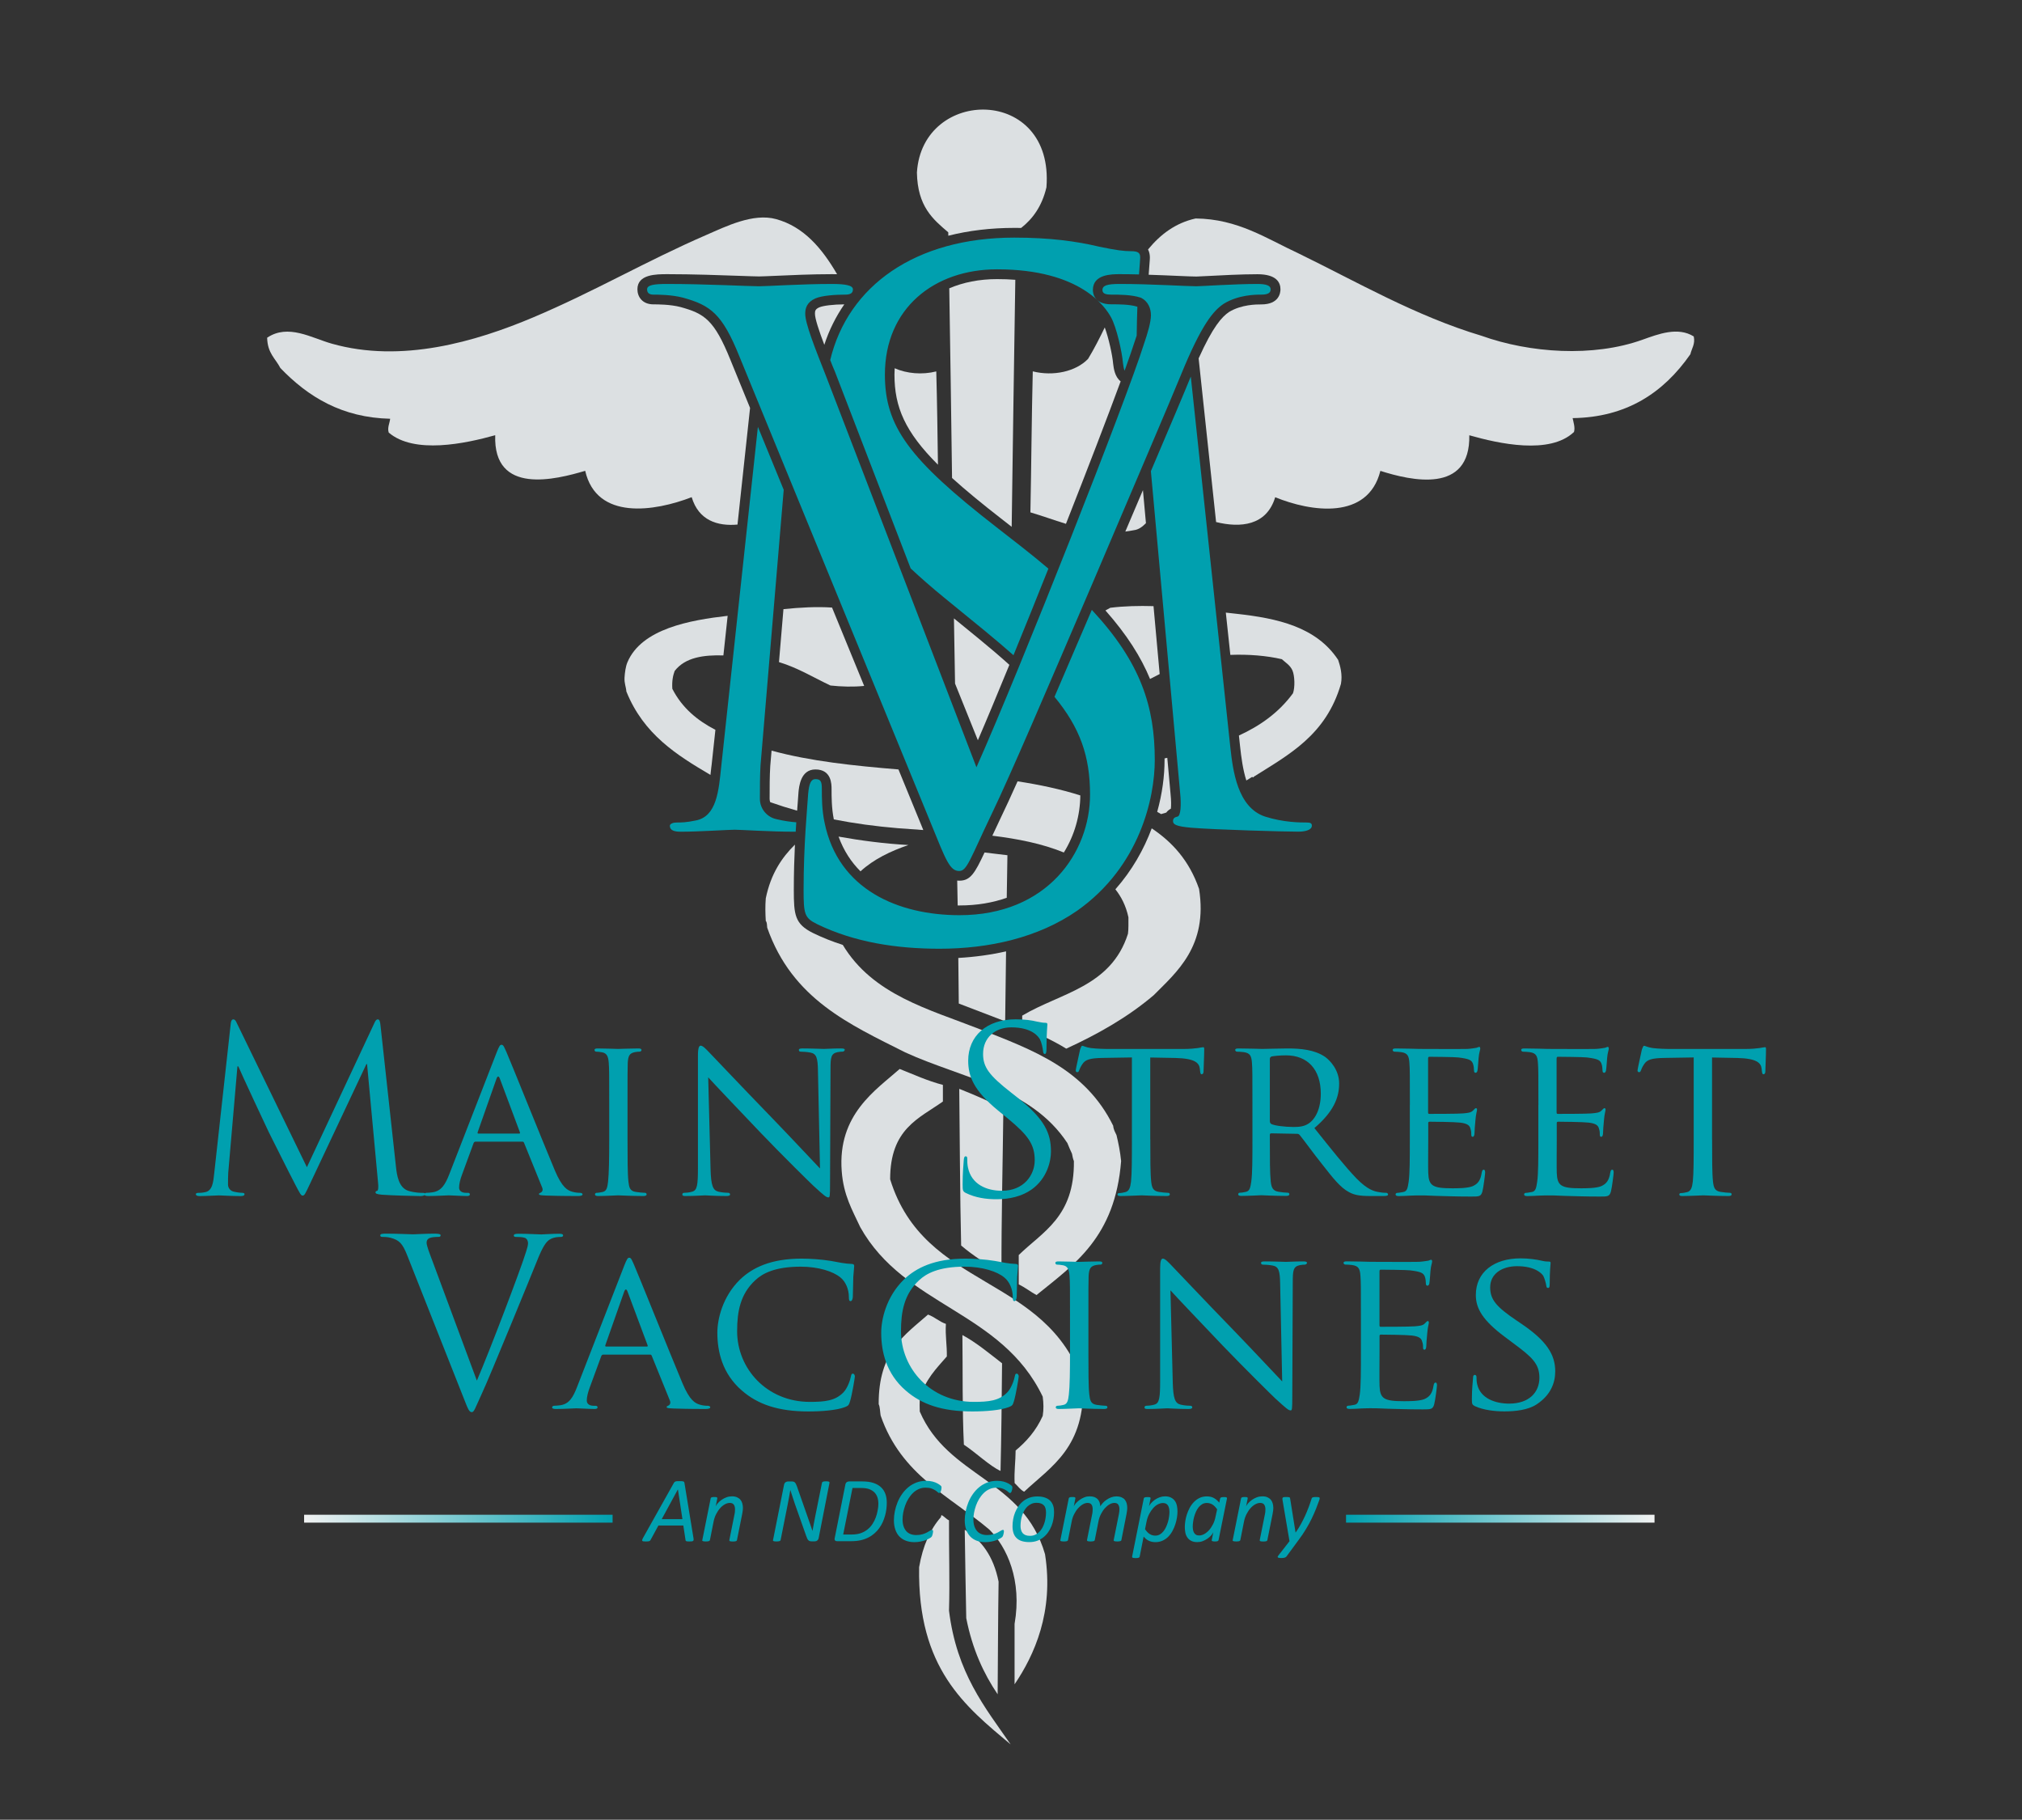 <?xml version="1.0" encoding="UTF-8"?>
<svg xmlns="http://www.w3.org/2000/svg" xmlns:xlink="http://www.w3.org/1999/xlink" version="1.1" id="Main_Street_Logo" x="0px" y="0px" viewBox="0 0 384.5 346" style="enable-background:new 0 0 384.5 346;" xml:space="preserve">
<rect x="0" y="0" width="384.5" height="346" fill="#333333" stroke="none"/>
<style type="text/css">
	.st0{fill:#DCE0E2;}
	.st1{fill:#00A0AF;}
	.st2{fill:none;}
	.st3{fill:#00A0AF;stroke:#00A0AF;stroke-width:0.5;stroke-miterlimit:10;}
	.st4{fill:none;stroke:url(#SVGID_1_);stroke-width:1.5;stroke-miterlimit:10;}
	.st5{fill:none;stroke:url(#SVGID_00000122700962466232679700000009282445461438244542_);stroke-width:1.5;stroke-miterlimit:10;}
	.st6{fill:none;stroke:url(#SVGID_00000138540523924495690590000010525858479333259151_);stroke-width:1.5;stroke-miterlimit:10;}
	.st7{fill:none;stroke:url(#SVGID_00000069365674519415682130000002170529924667830444_);stroke-width:1.5;stroke-miterlimit:10;}
</style>
<g>
	<g id="Caduceus_2_">
		<path class="st0" d="M217.91,99.47l-0.57-6.28c-0.87,2.03-1.76,4.14-2.68,6.3l-0.67,1.58c0.54-0.07,1.07-0.15,1.62-0.26    C216.5,100.71,217.23,100.17,217.91,99.47z"></path>
		<path class="st0" d="M150.95,169.18c0-3.13,0.09-6.03,0.21-8.59c-2.5,2.48-4.58,5.54-5.54,10.21c-0.12,1.45-0.09,2.85,0,4.31    c0.23,0.22,0.23,0.77,0.27,1.27c4.76,13.59,15.67,18.39,26.23,23.71c10.84,4.97,23.92,6.72,30.85,17.25    c0.28,0.7,0.57,1.37,0.88,2.03c0.09,0.51,0.19,1,0.36,1.39c0.13,10.64-5.98,13.45-10.49,17.87c0,1.86,0,3.72,0,5.58    c1.2,0.57,2.23,1.4,3.38,2.03c7.21-5.86,14.94-10.98,16.09-25.48c-0.18-1.81-0.51-3.41-0.88-4.94c-0.25-0.55-0.55-0.98-0.63-1.78    c-5.31-10.78-15.27-14.4-25.43-18.38c-9.68-3.8-20.25-6.49-25.99-16c-1.97-0.63-3.86-1.38-5.66-2.26    C151.13,175.68,150.95,173.95,150.95,169.18z"></path>
		<path class="st0" d="M211.13,115.56c-0.31,0.17-0.61,0.34-0.92,0.51c4.08,4.61,6.76,8.86,8.48,13.03c0.61-0.3,1.22-0.61,1.83-0.94    l-1.17-12.91C216.58,115.17,213.82,115.23,211.13,115.56z"></path>
		<path class="st0" d="M222.65,153.76c0.06-0.52,0.08-1.47-0.06-2.8l-0.62-6.87c-0.17,0.04-0.35,0.08-0.52,0.11    c0,0.11,0,0.21,0,0.32c0,3-0.43,6.38-1.4,9.84c0.24,0.15,0.49,0.28,0.74,0.43c0.33-0.09,0.66-0.19,0.99-0.29    C221.97,154.23,222.25,153.97,222.65,153.76z"></path>
		<path class="st0" d="M214.58,174.41c-0.01,1.08,0.04,2.24-0.09,3.14c-3.22,10.11-12.82,11.21-20.11,15.56c0,0.64,0,1.26,0,1.89    c2.74,1.53,5.73,2.72,8.37,4.39c5.99-2.75,11.67-5.95,16.63-10.16c4.34-4.38,10.36-9.33,8.63-20.22c-1.88-5.42-5.12-8.91-9-11.51    c-1.49,4-3.74,8-6.91,11.59C213.2,170.49,214.09,172.16,214.58,174.41z"></path>
		<path class="st0" d="M243.76,125.34c0.71,0.67,1.57,1.12,2.02,2.16c0.42,1.01,0.5,3.18,0.09,4.32c-2.71,3.7-6.29,6.2-10.28,8.03    l0.21,1.96c0.24,2.25,0.56,4.58,1.2,6.59c0.39-0.23,0.78-0.47,1.15-0.71c0,0.17,0.25,0.16,0.26,0    c6.67-4.22,13.73-7.88,16.58-17.65c0.33-1.78-0.14-3.42-0.53-4.57c-4.16-6.3-11.58-7.91-19.3-8.76c-0.68-0.07-1.37-0.15-2.06-0.23    l0.86,8.04C237.39,124.38,240.89,124.67,243.76,125.34z"></path>
		<path class="st0" d="M182.32,190.81c2.94,1.12,5.87,2.26,8.82,3.38c0.06-4.43,0.11-8.86,0.17-13.3c-2.88,0.65-5.91,1.07-9.08,1.25    C182.26,185.03,182.29,187.92,182.32,190.81z"></path>
		<path class="st0" d="M169.27,224.23c-0.01-9.62,5.47-11.55,10.03-14.79c0-1.05,0-2.1,0-3.16c-2.92-0.76-5.53-1.97-8.22-3.03    c-4.48,3.99-11.84,8.61-11.02,19.45c0.35,4.62,2.02,7.38,3.52,10.62c8.47,15.18,26.83,15.83,34.7,32.23c0.17,1.27,0.2,2.42,0,3.67    c-1.27,2.82-3.09,4.86-5.15,6.57c-0.01,2.15-0.3,3.88-0.19,6.2c0.61,0.55,1.08,1.28,1.81,1.64c5.16-4.84,11.68-8.43,11.2-20.72    C198.94,242.16,175.82,245.42,169.27,224.23z"></path>
		<path class="st0" d="M194.18,43.34c2.19-1.73,3.95-4.09,4.81-7.72c1.51-19.31-23.62-19.13-24.63-2.81    c0.12,6.46,3.05,8.89,5.96,11.36c0,0.22,0.01,0.43,0.01,0.65c3.87-0.98,8.07-1.49,12.55-1.49    C193.32,43.33,193.75,43.34,194.18,43.34z"></path>
		<path class="st0" d="M189.89,300.74c-0.97-4.91-3.3-7.93-6.43-9.87c0,0.13,0,0.25,0,0.39c0.09,5.47,0.16,10.97,0.28,16.41    c1.17,5.94,3.32,10.56,5.97,14.48C189.77,315.02,189.78,307.81,189.89,300.74z"></path>
		<path class="st0" d="M322.08,63.97c-3.03-1.89-6.73-0.45-9.74,0.62c-9.4,3.38-21.44,2.54-30.63-0.75    c-12.51-3.74-23.93-10.38-34.79-15.66c-6.09-2.82-11.53-6.56-19.56-6.64c-3.81,0.84-6.68,3.01-9.05,5.89    c0.28,0.53,0.35,1.1,0.35,1.55c0,0.26-0.03,0.63-0.09,1.37c-0.04,0.49-0.09,1.12-0.14,1.89c2.05,0.06,4,0.15,5.63,0.22    c1.6,0.07,2.86,0.12,3.45,0.12c0.23,0,1.15-0.05,2.12-0.1c2.42-0.13,6.47-0.34,9.48-0.34c3.62,0,4.38,1.56,4.38,2.87    c0,0.67-0.26,2.87-3.64,2.87c-0.93,0-3.76,0-6.14,1.44c-1.37,0.94-3.04,2.74-5.78,8.82l3.32,31.12c4.6,1.14,9.6,0.72,11.24-4.72    c6.79,2.78,17.63,4.42,20-5.01c5.84,1.86,17.13,4.46,16.91-6.77c5.56,1.58,15.3,3.76,19.91-0.63c0.25-0.85-0.12-1.91-0.26-2.63    c10.22-0.14,17.26-4.79,22.39-12.15C321.68,66.26,322.4,65.41,322.08,63.97z"></path>
		<path class="st0" d="M180.46,289.07c-0.55-0.24-0.89-0.76-1.44-1c0,0.16-0.11,0.17-0.09,0.38c-2.01,2.29-3.44,5.4-4.15,9.52    c-0.34,19.27,8.76,26.48,17.4,33.7c-4.91-7.09-10.26-13.56-11.72-25.44C180.63,300.47,180.43,294.96,180.46,289.07z"></path>
		<path class="st0" d="M135.32,145.44l0.72-6.67c-3.35-1.74-6.3-4.1-8.19-7.8c-0.1-1.48,0.12-2.52,0.44-3.39    c2.01-2.62,5.57-3.07,9.27-2.96l0.81-7.53c-7.14,0.82-16.39,2.45-19.07,8.86c-0.33,0.79-0.48,1.93-0.54,2.89    c-0.06,1.12,0.28,1.7,0.35,2.64c3.29,8.17,9.59,12.09,15.99,15.86c0.05-0.46,0.1-0.94,0.16-1.44L135.32,145.44z"></path>
		<path class="st0" d="M138.91,68.46c-3.1-7.69-4.97-8.82-9.5-10.08c-1.97-0.51-4.37-0.51-5.16-0.51c-2.1,0-3.04-1.44-3.04-2.87    c0-2.87,3.58-2.87,5.72-2.87c4.79,0,10.19,0.19,13.76,0.32c1.73,0.06,3.09,0.11,3.65,0.11c0.46,0,1.57-0.05,2.98-0.11    c2.82-0.13,7.08-0.32,10.86-0.32c0.3,0,0.64,0,1,0.01c-2.88-4.95-6.35-9.04-11.6-10.48c-4.37-1.2-9.55,1.4-13.26,3.01    c-11.49,4.98-21.27,10.75-32.89,15.66c-11,4.65-25.1,8.77-38.35,5.01c-3.88-1.1-8.28-3.82-12.28-1.13    c0.07,2.99,1.59,3.95,2.51,5.76c5.31,5.53,11.77,9.44,20.88,9.65c-0.08,0.83-0.57,1.68-0.27,2.63c4.86,4.15,14.54,2.1,20.25,0.5    c-0.4,11.5,11.57,8.41,17.11,6.77c2.17,9.47,13.19,7.74,20.25,5.01c1.32,4.44,4.93,5.55,8.71,5.21l2.39-22.18L138.91,68.46z"></path>
		<path class="st0" d="M190.8,210.74c-2.72-1.34-5.52-2.58-8.39-3.71c0.12,9.93,0.13,20.02,0.36,29.79    c2.39,2.03,5.07,3.65,7.67,5.38C190.41,231.49,190.68,221.22,190.8,210.74z"></path>
		<path class="st0" d="M190.55,259.21c-2.44-1.88-4.8-3.88-7.54-5.37c0.08,6.98-0.04,14.21,0.28,20.85    c2.31,1.52,4.88,4.03,6.97,4.99C190.42,272.93,190.49,266.07,190.55,259.21z"></path>
		<path class="st0" d="M174.9,268.38c-0.04-1.02-0.02-1.34,0-2.39c1-3.68,3.15-5.77,5.15-8.08c0.04-2.21-0.32-3.85-0.18-6.19    c-1.26-0.42-2.16-1.33-3.4-1.77c-4.42,3.9-9.43,6.99-9.38,17.04c0.26,0.52,0.25,1.43,0.37,2.15c3.9,11.35,13.17,15.33,20.68,21.7    c3.35,3.35,6.24,9.6,4.79,17.93c0,3.75-0.01,8.15,0,11.48c3.73-5.5,7.52-13.76,5.79-24.74    C194.6,281.22,180.29,280.93,174.9,268.38z"></path>
		<path class="st0" d="M164.33,130.42l-6.11-14.9c-2.94-0.2-6.09-0.02-9.24,0.3l-0.85,10.07c3.62,1.09,6.7,3.01,9.79,4.45    C160.03,130.57,162.24,130.63,164.33,130.42z"></path>
		<path class="st0" d="M189.58,53.07c-3.38,0-6.43,0.62-9.07,1.75c0.2,11.99,0.37,24.02,0.53,36.06c2.59,2.34,5.72,4.92,9.51,7.86    l1.83,1.43c0.22-15.67,0.44-31.4,0.69-46.97C191.97,53.11,190.81,53.07,189.58,53.07z"></path>
		<path class="st0" d="M191.94,126.41c-1.72-1.55-3.64-3.19-5.79-4.95l-4.75-3.88c0.06,4.15,0.15,8.25,0.21,12.39l4.34,10.78    C187.75,136.58,189.71,131.84,191.94,126.41z"></path>
		<path class="st0" d="M170.13,70.02c-0.02,0.4-0.04,0.8-0.04,1.21c0,6.17,2.01,10.88,8.27,17.13c-0.08-5.95-0.16-11.9-0.32-17.74    C175.32,71.3,172.43,71.03,170.13,70.02z"></path>
		<path class="st0" d="M160.55,57.87c-2.06,0.01-4,0.24-4.76,0.57c-0.76,0.34-0.82,0.68-0.82,1.2c0,0.94,0.75,3.2,1.78,5.92    C157.65,62.79,158.93,60.22,160.55,57.87z"></path>
		<path class="st0" d="M196.39,70.61c-0.22,8.85-0.27,17.91-0.45,26.81c2.17,0.64,4.43,1.46,6.76,2.18    c4.12-10.46,7.9-20.29,10.4-27.09c-1.11-0.86-1.32-2.47-1.42-3.29l-0.01-0.08c-0.13-1.59-0.85-4.89-1.59-6.88    c-1,2.07-2.03,4.09-3.17,5.97C204.59,70.65,200.31,71.59,196.39,70.61z"></path>
		<path class="st0" d="M175.57,157.82l-0.2-0.5l-4.52-11.02c-8.47-0.7-16.78-1.56-24.13-3.58l-0.25,2.94    c-0.12,1.9-0.12,4.1-0.12,6.22c0,0.22,0.04,0.43,0.11,0.64c1.67,0.59,3.37,1.13,5.12,1.62c0.03-0.46,0.07-0.9,0.1-1.3    c0.06-0.83,0.12-1.52,0.15-2.05l0-0.05c0.11-1.21,0.41-4.44,3.23-4.44c3.07,0,3.07,2.82,3.07,3.75c0,1.45,0,3.61,0.43,5.75    c3.91,0.77,7.97,1.32,12.17,1.67C172.33,157.6,173.95,157.71,175.57,157.82z"></path>
		<path class="st0" d="M159.46,159.07c0.99,2.72,2.44,4.88,4.17,6.6c2.57-2.34,5.72-3.83,9.11-5    C168.12,160.41,163.73,159.83,159.46,159.07z"></path>
		<path class="st0" d="M187.22,162.09c-1.85,3.97-2.71,5.36-4.78,5.36c-0.15,0-0.29-0.01-0.42-0.02c0.04,1.57,0.07,3.14,0.09,4.73    c0.12,0,0.25,0,0.36,0c3.35,0,6.34-0.53,8.97-1.46c0.04-2.7,0.08-5.4,0.13-8.09C190.27,162.48,188.75,162.25,187.22,162.09z"></path>
		<path class="st0" d="M190.35,155.39c-0.63,1.31-1.17,2.48-1.65,3.51c4.84,0.59,9.48,1.51,13.6,3.19c2.04-3.29,3.1-7.07,3.13-10.85    c-3.75-1.19-7.76-2.04-11.93-2.68C192.26,151.33,191.21,153.62,190.35,155.39z"></path>
	</g>
	<g id="MSV_3_">
		<path class="st1" d="M157.87,68.46c3.39-14.13,16.23-23.28,35.01-23.28c6.76,0,11.8,0.69,16.13,1.72c3.3,0.69,4.69,0.86,6.07,0.86    c1.39,0,1.74,0.35,1.74,1.21c0,0.33-0.1,1.38-0.23,3.21c-1.22-0.03-2.45-0.05-3.65-0.05c-1.53,0-5.12,0-5.12,3.01    c0,0.64,0.25,2.72,3.49,2.72c1.46,0,3.45,0,4.94,0.45c0.01,0.01,0.02,0.01,0.03,0.02c-0.06,1.61-0.1,3.43-0.13,5.48    c-0.14,0.44-0.27,0.82-0.36,1.07c-0.4,1.27-1.07,3.19-1.94,5.61c-0.16-0.38-0.24-0.89-0.32-1.52c-0.17-2.07-1.21-6.73-2.25-8.62    c-1.04-1.9-5.72-9.14-21.68-9.14c-11.97,0-21.33,7.42-21.33,20.01c0,9.83,4.51,16.04,21.16,28.98l4.86,3.79    c1.81,1.42,3.49,2.79,5.07,4.13c-2.23,5.6-4.49,11.21-6.64,16.46c-1.63-1.44-3.41-2.95-5.36-4.56l-7.81-6.38    c-2.35-1.92-4.47-3.77-6.38-5.56l-14.28-37.1l-0.1-0.26C158.46,69.97,158.16,69.21,157.87,68.46z M144.5,151.89    c0-2.13,0-4.38,0.12-6.38l4.41-52.38l-4.91-11.97l-6.96,64.47c-0.49,4.75-0.86,9.63-4.89,10.38c-1.83,0.38-2.69,0.38-3.67,0.38    c-0.61,0-1.22,0.25-1.22,0.62c0,0.88,0.85,1.13,2.08,1.13c3.3,0,9.17-0.38,10.27-0.38c0.98,0,6.85,0.38,11.37,0.38    c0.07,0,0.14,0,0.21,0c0.04-0.62,0.08-1.22,0.11-1.79c-0.92-0.07-2.27-0.23-3.74-0.59C145.84,155.39,144.5,153.76,144.5,151.89z     M200.52,132.49c4.87,5.9,6.76,11.31,6.76,18.58c0,11.04-8.15,22.94-24.81,22.94c-11.62,0-23.07-4.83-25.67-17.59    c-0.52-2.41-0.52-4.83-0.52-6.38c0-1.38-0.17-1.9-1.21-1.9c-0.87,0-1.21,0.86-1.39,2.76c-0.17,2.76-0.87,9.66-0.87,18.28    c0,4.66,0.17,5.35,2.6,6.55c7.11,3.45,15.09,4.66,23.25,4.66c9.37,0,18.73-2.07,26.19-7.24c11.97-8.45,14.74-21.56,14.74-28.63    c0-10.08-2.6-18.5-11.97-28.56C205.02,122.03,202.65,127.56,200.52,132.49z M248.5,156.39c-1.22,0-4.4,0-7.95-1.13    c-5.25-1.75-6.11-8.76-6.6-13.26l-7.51-70.4c-0.07,0.16-0.13,0.31-0.2,0.48c-0.93,2.31-3.76,8.98-7.39,17.51l5.56,61.17    c0.24,2.25,0.12,4.38-0.49,4.5c-0.61,0.13-0.86,0.38-0.86,0.87c0,0.63,0.61,1,3.42,1.25c4.52,0.38,17.72,0.75,20.41,0.75    c1.47,0,2.57-0.38,2.57-1.13C249.48,156.51,249.12,156.39,248.5,156.39z M157.14,71.67c-2.23-5.65-4.02-10.15-4.02-12.03    c0-1.01,0.3-2.17,1.93-2.9c1.34-0.58,4.02-0.72,5.65-0.72c1.04,0,1.49-0.29,1.49-1.01c0-0.73-1.34-1.02-4.02-1.02    c-5.66,0-12.35,0.44-13.84,0.44c-1.79,0-10.27-0.44-17.41-0.44c-2.38,0-3.87,0.15-3.87,1.02c0,0.58,0.3,1.01,1.19,1.01    c0.89,0,3.42,0,5.65,0.58c5.21,1.45,7.44,3.04,10.71,11.16l36.45,88.86c2.83,6.96,3.57,8.99,5.36,8.99    c1.49,0,2.08-2.32,6.25-11.02c3.42-7.1,10.12-22.76,19.19-43.92c7.59-17.83,15.03-35.23,16.67-39.28    c4.02-9.86,6.25-12.32,8.18-13.63c2.83-1.74,6.1-1.74,7.14-1.74c1.19,0,1.79-0.29,1.79-1.01c0-0.73-0.89-1.02-2.53-1.02    c-4.31,0-10.71,0.44-11.61,0.44c-1.79,0-8.63-0.44-14.58-0.44c-2.38,0-3.27,0.29-3.27,1.16c0,0.72,0.74,0.87,1.64,0.87    c1.64,0,3.87,0,5.65,0.58c1.49,0.72,1.93,2.17,1.93,3.33c0,1.3-0.59,3.33-1.34,5.51c-3.27,10.44-23.21,61.03-31.84,80.45    L157.14,71.67z"></path>
	</g>
	<g id="Main_Street_2_">
		<path class="st1" d="M75.29,221.79c0.17,1.57,0.48,4.02,2.36,4.63c1.27,0.39,2.4,0.39,2.84,0.39c0.22,0,0.35,0.04,0.35,0.22    c0,0.26-0.39,0.39-0.92,0.39c-0.96,0-5.67-0.13-7.29-0.26c-1-0.09-1.22-0.22-1.22-0.44c0-0.17,0.09-0.26,0.31-0.3    c0.22-0.04,0.26-0.79,0.17-1.57l-2.09-22.52h-0.13l-10.69,22.69c-0.92,1.92-1.05,2.31-1.44,2.31c-0.31,0-0.52-0.44-1.35-2.01    c-1.13-2.14-4.89-9.69-5.11-10.12c-0.39-0.79-5.28-11.26-5.76-12.44h-0.17l-1.75,20.25c-0.04,0.7-0.04,1.48-0.04,2.23    c0,0.66,0.48,1.22,1.13,1.35c0.74,0.17,1.4,0.22,1.66,0.22c0.17,0,0.35,0.09,0.35,0.22c0,0.3-0.26,0.39-0.79,0.39    c-1.61,0-3.71-0.13-4.06-0.13c-0.39,0-2.49,0.13-3.67,0.13c-0.44,0-0.74-0.09-0.74-0.39c0-0.13,0.22-0.22,0.44-0.22    c0.35,0,0.65,0,1.31-0.13c1.44-0.26,1.57-1.96,1.75-3.62l3.14-28.45c0.04-0.48,0.22-0.79,0.48-0.79c0.26,0,0.44,0.17,0.65,0.66    l13.35,27.45l12.83-27.41c0.17-0.39,0.35-0.7,0.65-0.7c0.31,0,0.44,0.35,0.52,1.18L75.29,221.79z"></path>
		<path class="st1" d="M94.45,200.09c0.48-1.22,0.65-1.44,0.92-1.44c0.39,0,0.52,0.52,0.92,1.35c0.7,1.57,6.85,16.89,9.21,22.52    c1.4,3.32,2.44,3.8,3.27,4.06c0.57,0.17,1.13,0.22,1.53,0.22c0.22,0,0.48,0.09,0.48,0.31c0,0.22-0.44,0.3-0.87,0.3    c-0.57,0-3.4,0-6.07-0.09c-0.74-0.04-1.35-0.04-1.35-0.26c0-0.17,0.09-0.17,0.26-0.26c0.22-0.09,0.61-0.39,0.35-1l-3.45-8.51    c-0.09-0.17-0.13-0.22-0.35-0.22h-8.86c-0.17,0-0.31,0.09-0.39,0.3l-2.18,5.94c-0.35,0.92-0.57,1.83-0.57,2.49    c0,0.74,0.65,1,1.31,1h0.35c0.31,0,0.39,0.13,0.39,0.31c0,0.22-0.22,0.3-0.57,0.3c-0.92,0-3.01-0.13-3.45-0.13    c-0.39,0-2.31,0.13-3.88,0.13c-0.48,0-0.74-0.09-0.74-0.3c0-0.17,0.17-0.31,0.35-0.31c0.26,0,0.83-0.04,1.13-0.09    c1.75-0.22,2.49-1.53,3.23-3.4L94.45,200.09z M98.73,215.54c0.17,0,0.17-0.09,0.13-0.26l-3.8-10.17c-0.22-0.57-0.44-0.57-0.65,0    l-3.58,10.17c-0.04,0.17,0,0.26,0.13,0.26H98.73z"></path>
		<path class="st1" d="M119.33,216.64c0,3.58,0,6.5,0.17,8.03c0.13,1.09,0.26,1.79,1.4,1.96c0.57,0.09,1.4,0.17,1.75,0.17    c0.22,0,0.31,0.17,0.31,0.31c0,0.17-0.17,0.3-0.61,0.3c-2.14,0-4.63-0.13-4.8-0.13c-0.22,0-2.62,0.13-3.8,0.13    c-0.39,0-0.61-0.09-0.61-0.3c0-0.13,0.09-0.31,0.31-0.31c0.35,0,0.83-0.09,1.18-0.17c0.74-0.17,0.87-0.87,1-1.96    c0.17-1.53,0.22-4.45,0.22-8.03v-6.55c0-5.76,0-6.81-0.09-7.99c-0.09-1.27-0.39-1.83-1.22-2.01c-0.44-0.09-0.92-0.13-1.18-0.13    c-0.17,0-0.31-0.17-0.31-0.31c0-0.22,0.17-0.3,0.61-0.3c1.27,0,3.67,0.09,3.88,0.09c0.17,0,2.66-0.09,3.84-0.09    c0.44,0,0.61,0.09,0.61,0.3c0,0.13-0.17,0.31-0.31,0.31c-0.26,0-0.52,0-0.96,0.09c-1.05,0.22-1.27,0.74-1.35,2.05    c-0.04,1.18-0.04,2.23-0.04,7.99V216.64z"></path>
		<path class="st1" d="M135.12,222.35c0.09,3.05,0.44,3.97,1.48,4.23c0.7,0.17,1.57,0.22,1.92,0.22c0.17,0,0.31,0.13,0.31,0.31    c0,0.22-0.26,0.3-0.7,0.3c-2.18,0-3.71-0.13-4.06-0.13c-0.35,0-1.96,0.13-3.71,0.13c-0.39,0-0.61-0.04-0.61-0.3    c0-0.17,0.13-0.31,0.31-0.31c0.31,0,1-0.04,1.57-0.22c0.96-0.26,1.09-1.27,1.09-4.63v-21.25c0-1.48,0.22-1.88,0.52-1.88    c0.44,0,1.09,0.74,1.48,1.13c0.61,0.61,6.2,6.55,12.13,12.66c3.8,3.93,7.9,8.34,9.08,9.56l-0.39-18.59    c-0.04-2.4-0.26-3.23-1.44-3.45c-0.7-0.13-1.57-0.17-1.88-0.17c-0.26,0-0.31-0.22-0.31-0.35c0-0.22,0.31-0.26,0.74-0.26    c1.75,0,3.58,0.09,4.02,0.09s1.7-0.09,3.27-0.09c0.39,0,0.7,0.04,0.7,0.26c0,0.13-0.17,0.35-0.44,0.35c-0.17,0-0.48,0-0.92,0.09    c-1.27,0.26-1.35,1-1.35,3.23l-0.09,21.73c0,2.44-0.04,2.66-0.31,2.66c-0.39,0-0.79-0.3-2.92-2.27c-0.39-0.35-5.94-5.8-9.99-10.04    c-4.45-4.67-8.77-9.21-9.95-10.52L135.12,222.35z"></path>
		<path class="st1" d="M183.7,226.85c-0.61-0.31-0.65-0.48-0.65-1.66c0-2.18,0.17-3.93,0.22-4.63c0.04-0.48,0.13-0.7,0.35-0.7    c0.26,0,0.31,0.13,0.31,0.48c0,0.39,0,1,0.13,1.62c0.65,3.23,3.53,4.45,6.46,4.45c4.19,0,6.24-3.01,6.24-5.8    c0-3.01-1.27-4.76-5.02-7.86l-1.96-1.61c-4.63-3.8-5.67-6.5-5.67-9.47c0-4.67,3.49-7.86,9.03-7.86c1.7,0,2.97,0.17,4.06,0.44    c0.83,0.17,1.18,0.22,1.53,0.22c0.35,0,0.44,0.09,0.44,0.3c0,0.22-0.17,1.66-0.17,4.63c0,0.7-0.09,1-0.31,1    c-0.26,0-0.31-0.22-0.35-0.57c-0.04-0.52-0.31-1.7-0.57-2.18c-0.26-0.48-1.44-2.31-5.46-2.31c-3.01,0-5.37,1.88-5.37,5.06    c0,2.49,1.13,4.06,5.32,7.33l1.22,0.96c5.15,4.06,6.37,6.76,6.37,10.26c0,1.79-0.7,5.11-3.71,7.24c-1.88,1.31-4.23,1.83-6.59,1.83    C187.49,228.03,185.49,227.72,183.7,226.85z"></path>
		<path class="st1" d="M218.74,216.64c0,3.58,0,6.5,0.17,8.03c0.13,1.09,0.31,1.79,1.48,1.96c0.52,0.09,1.4,0.17,1.75,0.17    c0.26,0,0.31,0.17,0.31,0.31c0,0.17-0.17,0.3-0.61,0.3c-2.09,0-4.54-0.13-4.76-0.13c-0.17,0-2.84,0.13-3.97,0.13    c-0.44,0-0.61-0.09-0.61-0.3c0-0.13,0.09-0.26,0.31-0.26c0.35,0,0.79-0.09,1.13-0.17c0.79-0.17,1-0.92,1.13-2.01    c0.17-1.53,0.17-4.45,0.17-8.03v-15.58l-5.54,0.09c-2.4,0.04-3.32,0.31-3.88,1.18c-0.44,0.65-0.48,0.92-0.61,1.18    c-0.09,0.31-0.22,0.35-0.39,0.35c-0.09,0-0.26-0.09-0.26-0.3c0-0.39,0.79-3.71,0.83-4.02c0.09-0.22,0.26-0.7,0.39-0.7    c0.26,0,0.65,0.3,1.7,0.44c1.09,0.13,2.57,0.17,3.01,0.17h14.49c1.27,0,2.14-0.09,2.75-0.17c0.57-0.09,0.92-0.17,1.09-0.17    c0.17,0,0.17,0.22,0.17,0.44c0,1.13-0.13,3.8-0.13,4.23c0,0.31-0.17,0.48-0.35,0.48c-0.17,0-0.26-0.13-0.31-0.66l-0.04-0.39    c-0.13-1.13-0.96-1.96-4.63-2.05l-4.8-0.09V216.64z"></path>
		<path class="st1" d="M238.16,210.09c0-5.76,0-6.81-0.09-7.99c-0.09-1.27-0.31-1.88-1.57-2.05c-0.31-0.04-0.96-0.09-1.31-0.09    c-0.13,0-0.31-0.17-0.31-0.31c0-0.22,0.17-0.3,0.61-0.3c1.75,0,4.32,0.09,4.54,0.09c0.39,0,3.62-0.09,4.8-0.09    c2.44,0,5.15,0.22,7.16,1.61c0.96,0.7,2.66,2.49,2.66,5.06c0,2.75-1.13,5.41-4.71,8.47c3.14,3.93,5.8,7.29,8.03,9.6    c2.05,2.09,3.32,2.44,4.28,2.58c0.74,0.13,1.13,0.13,1.35,0.13c0.22,0,0.35,0.17,0.35,0.31c0,0.22-0.22,0.3-0.92,0.3h-2.4    c-2.18,0-3.14-0.22-4.1-0.74c-1.66-0.87-3.05-2.66-5.24-5.46c-1.61-2.01-3.32-4.41-4.15-5.41c-0.17-0.17-0.26-0.22-0.52-0.22    l-4.89-0.09c-0.17,0-0.26,0.09-0.26,0.3v0.87c0,3.58,0,6.46,0.17,7.99c0.13,1.09,0.35,1.79,1.53,1.96    c0.52,0.09,1.35,0.17,1.7,0.17c0.26,0,0.31,0.17,0.31,0.31c0,0.17-0.17,0.3-0.61,0.3c-2.09,0-4.54-0.13-4.71-0.13    c-0.04,0-2.62,0.13-3.8,0.13c-0.39,0-0.61-0.09-0.61-0.3c0-0.13,0.09-0.31,0.31-0.31c0.35,0,0.83-0.09,1.18-0.17    c0.74-0.17,0.83-0.87,1-1.96c0.22-1.53,0.22-4.45,0.22-8.03V210.09z M241.48,213.23c0,0.22,0.09,0.35,0.26,0.48    c0.57,0.31,2.53,0.57,4.23,0.57c0.92,0,1.96-0.04,2.88-0.66c1.31-0.87,2.31-2.84,2.31-5.67c0-4.63-2.53-7.29-6.63-7.29    c-1.13,0-2.36,0.13-2.75,0.22c-0.17,0.09-0.31,0.22-0.31,0.44V213.23z"></path>
		<path class="st1" d="M268.1,210.09c0-5.76,0-6.81-0.09-7.99c-0.09-1.27-0.31-1.88-1.57-2.05c-0.31-0.04-0.96-0.09-1.31-0.09    c-0.13,0-0.31-0.17-0.31-0.31c0-0.22,0.17-0.3,0.61-0.3c1.75,0,4.23,0.09,4.45,0.09c0.26,0,8.29,0.04,9.16,0    c0.74-0.04,1.44-0.17,1.75-0.22c0.17-0.04,0.35-0.17,0.52-0.17c0.13,0,0.17,0.17,0.17,0.35c0,0.26-0.22,0.7-0.31,1.75    c-0.04,0.35-0.13,2.01-0.22,2.44c-0.04,0.17-0.17,0.39-0.35,0.39c-0.22,0-0.31-0.17-0.31-0.48c0-0.26-0.04-0.87-0.22-1.31    c-0.26-0.61-0.65-0.87-2.75-1.13c-0.65-0.09-5.11-0.13-5.54-0.13c-0.17,0-0.22,0.13-0.22,0.39v10.08c0,0.26,0,0.39,0.22,0.39    c0.48,0,5.54,0,6.42-0.09c0.92-0.09,1.48-0.13,1.88-0.52c0.26-0.26,0.44-0.48,0.57-0.48c0.13,0,0.22,0.09,0.22,0.3    c0,0.22-0.22,0.83-0.31,2.05c-0.09,0.74-0.17,2.14-0.17,2.4c0,0.31-0.09,0.7-0.35,0.7c-0.17,0-0.26-0.13-0.26-0.35    c0-0.35,0-0.74-0.17-1.22c-0.13-0.52-0.48-0.96-1.96-1.13c-1.05-0.13-5.15-0.17-5.8-0.17c-0.22,0-0.26,0.13-0.26,0.26v3.1    c0,1.27-0.04,5.59,0,6.33c0.09,2.49,0.79,2.97,4.58,2.97c1,0,2.84,0,3.84-0.39c1-0.44,1.53-1.09,1.75-2.58    c0.09-0.44,0.17-0.57,0.39-0.57c0.22,0,0.26,0.3,0.26,0.57c0,0.26-0.31,2.79-0.52,3.58c-0.26,0.96-0.65,0.96-2.14,0.96    c-2.88,0-5.11-0.09-6.68-0.13c-1.61-0.09-2.62-0.09-3.19-0.09c-0.09,0-0.83,0-1.66,0.04c-0.74,0.04-1.61,0.09-2.23,0.09    c-0.39,0-0.61-0.09-0.61-0.3c0-0.13,0.09-0.31,0.31-0.31c0.35,0,0.83-0.13,1.18-0.17c0.74-0.13,0.83-0.87,1-1.96    c0.22-1.53,0.22-4.45,0.22-8.03V210.09z"></path>
		<path class="st1" d="M292.54,210.09c0-5.76,0-6.81-0.09-7.99c-0.09-1.27-0.31-1.88-1.57-2.05c-0.31-0.04-0.96-0.09-1.31-0.09    c-0.13,0-0.31-0.17-0.31-0.31c0-0.22,0.17-0.3,0.61-0.3c1.75,0,4.23,0.09,4.45,0.09c0.26,0,8.29,0.04,9.16,0    c0.74-0.04,1.44-0.17,1.75-0.22c0.17-0.04,0.35-0.17,0.52-0.17c0.13,0,0.17,0.17,0.17,0.35c0,0.26-0.22,0.7-0.31,1.75    c-0.04,0.35-0.13,2.01-0.22,2.44c-0.04,0.17-0.17,0.39-0.35,0.39c-0.22,0-0.31-0.17-0.31-0.48c0-0.26-0.04-0.87-0.22-1.31    c-0.26-0.61-0.65-0.87-2.75-1.13c-0.65-0.09-5.11-0.13-5.54-0.13c-0.17,0-0.22,0.13-0.22,0.39v10.08c0,0.26,0,0.39,0.22,0.39    c0.48,0,5.54,0,6.42-0.09c0.92-0.09,1.48-0.13,1.88-0.52c0.26-0.26,0.44-0.48,0.57-0.48s0.22,0.09,0.22,0.3    c0,0.22-0.22,0.83-0.31,2.05c-0.09,0.74-0.17,2.14-0.17,2.4c0,0.31-0.09,0.7-0.35,0.7c-0.17,0-0.26-0.13-0.26-0.35    c0-0.35,0-0.74-0.17-1.22c-0.13-0.52-0.48-0.96-1.96-1.13c-1.05-0.13-5.15-0.17-5.8-0.17c-0.22,0-0.26,0.13-0.26,0.26v3.1    c0,1.27-0.04,5.59,0,6.33c0.09,2.49,0.79,2.97,4.58,2.97c1,0,2.84,0,3.84-0.39c1-0.44,1.53-1.09,1.75-2.58    c0.09-0.44,0.17-0.57,0.39-0.57c0.22,0,0.26,0.3,0.26,0.57c0,0.26-0.31,2.79-0.52,3.58c-0.26,0.96-0.65,0.96-2.14,0.96    c-2.88,0-5.11-0.09-6.68-0.13c-1.61-0.09-2.62-0.09-3.19-0.09c-0.09,0-0.83,0-1.66,0.04c-0.74,0.04-1.61,0.09-2.23,0.09    c-0.39,0-0.61-0.09-0.61-0.3c0-0.13,0.09-0.31,0.31-0.31c0.35,0,0.83-0.13,1.18-0.17c0.74-0.13,0.83-0.87,1-1.96    c0.22-1.53,0.22-4.45,0.22-8.03V210.09z"></path>
		<path class="st1" d="M325.57,216.64c0,3.58,0,6.5,0.17,8.03c0.13,1.09,0.31,1.79,1.48,1.96c0.52,0.09,1.4,0.17,1.75,0.17    c0.26,0,0.31,0.17,0.31,0.31c0,0.17-0.17,0.3-0.61,0.3c-2.09,0-4.54-0.13-4.76-0.13c-0.17,0-2.84,0.13-3.97,0.13    c-0.44,0-0.61-0.09-0.61-0.3c0-0.13,0.09-0.26,0.31-0.26c0.35,0,0.79-0.09,1.13-0.17c0.79-0.17,1-0.92,1.13-2.01    c0.17-1.53,0.17-4.45,0.17-8.03v-15.58l-5.54,0.09c-2.4,0.04-3.32,0.31-3.88,1.18c-0.44,0.65-0.48,0.92-0.61,1.18    c-0.09,0.31-0.22,0.35-0.39,0.35c-0.09,0-0.26-0.09-0.26-0.3c0-0.39,0.79-3.71,0.83-4.02c0.09-0.22,0.26-0.7,0.39-0.7    c0.26,0,0.65,0.3,1.7,0.44c1.09,0.13,2.57,0.17,3.01,0.17h14.49c1.27,0,2.14-0.09,2.75-0.17c0.57-0.09,0.92-0.17,1.09-0.17    c0.17,0,0.17,0.22,0.17,0.44c0,1.13-0.13,3.8-0.13,4.23c0,0.31-0.17,0.48-0.35,0.48c-0.17,0-0.26-0.13-0.31-0.66l-0.04-0.39    c-0.13-1.13-0.96-1.96-4.63-2.05l-4.8-0.09V216.64z"></path>
	</g>
	<g id="Vaccines_2_">
		<path class="st2" d="M119.35,245.6c-0.22-0.57-0.44-0.57-0.65,0l-3.58,10.17c-0.04,0.17,0,0.26,0.13,0.26h7.77    c0.17,0,0.17-0.09,0.13-0.26L119.35,245.6z"></path>
		<path class="st1" d="M107.08,234.89c0-0.22-0.26-0.31-0.74-0.31c-1.27,0-3.14,0.13-3.4,0.13c-0.52,0-2.53-0.13-4.28-0.13    c-0.7,0-0.96,0.09-0.96,0.35c0,0.22,0.22,0.26,0.48,0.26c0.48,0,1.13,0,1.66,0.18c0.44,0.22,0.57,0.66,0.57,1.01    c0,0.4-0.17,1.01-0.39,1.67c-0.96,3.17-6.81,18.56-9.34,24.46l-8.38-22.57c-0.65-1.72-1.18-3.08-1.18-3.66    c0-0.31,0.09-0.66,0.57-0.88c0.39-0.18,1.18-0.22,1.66-0.22c0.31,0,0.44-0.09,0.44-0.31c0-0.22-0.39-0.31-1.18-0.31    c-1.66,0-3.62,0.13-4.06,0.13c-0.52,0-3.01-0.13-5.11-0.13c-0.7,0-1.13,0.04-1.13,0.31c0,0.18,0.09,0.31,0.35,0.31    c0.26,0,1,0,1.66,0.18c1.53,0.44,2.18,0.93,3.14,3.39l10.69,27.02c0.83,2.12,1.05,2.73,1.57,2.73c0.44,0,0.61-0.7,1.83-3.35    c1-2.16,2.97-6.92,5.63-13.35c2.23-5.42,4.41-10.71,4.89-11.94c1.18-3,1.83-3.75,2.4-4.14c0.83-0.53,1.79-0.53,2.09-0.53    C106.91,235.2,107.08,235.11,107.08,234.89z"></path>
		<path class="st1" d="M134.58,267.29c-0.39,0-0.96-0.04-1.53-0.22c-0.83-0.26-1.88-0.74-3.27-4.06    c-2.36-5.63-8.51-20.95-9.21-22.52c-0.39-0.83-0.52-1.35-0.92-1.35c-0.26,0-0.44,0.22-0.92,1.44l-9.03,23.22    c-0.74,1.88-1.48,3.19-3.23,3.4c-0.31,0.04-0.87,0.09-1.13,0.09c-0.17,0-0.35,0.13-0.35,0.31c0,0.22,0.26,0.3,0.74,0.3    c1.57,0,3.49-0.13,3.88-0.13c0.44,0,2.53,0.13,3.45,0.13c0.35,0,0.57-0.09,0.57-0.3c0-0.17-0.09-0.31-0.39-0.31h-0.35    c-0.65,0-1.31-0.26-1.31-1c0-0.66,0.22-1.57,0.57-2.49l2.18-5.94c0.09-0.22,0.22-0.3,0.39-0.3h8.86c0.22,0,0.26,0.04,0.35,0.22    l3.45,8.51c0.26,0.61-0.13,0.92-0.35,1c-0.17,0.09-0.26,0.09-0.26,0.26c0,0.22,0.61,0.22,1.35,0.26c2.66,0.09,5.5,0.09,6.07,0.09    c0.44,0,0.87-0.09,0.87-0.3C135.06,267.37,134.8,267.29,134.58,267.29z M123.01,256.03h-7.77c-0.13,0-0.17-0.09-0.13-0.26    l3.58-10.17c0.22-0.57,0.44-0.57,0.65,0l3.8,10.17C123.19,255.94,123.19,256.03,123.01,256.03z"></path>
		<path class="st1" d="M162.2,261.18c-0.26,0-0.31,0.13-0.39,0.52c-0.13,0.7-0.65,2.27-1.48,3.1c-1.53,1.53-3.45,1.75-6.33,1.75    c-8.2,0-13.83-6.33-13.83-13.44c0-3.75,0.61-7.07,3.45-9.69c1.35-1.27,3.71-2.58,8.64-2.58c3.4,0,6.2,0.92,7.55,2.05    c1,0.79,1.61,2.27,1.61,3.71c0,0.52,0.04,0.79,0.31,0.79c0.22,0,0.39-0.22,0.44-0.79c0.04-0.52,0.04-2.57,0.09-3.8    c0.09-1.35,0.17-1.79,0.17-2.09c0-0.22-0.09-0.39-0.48-0.39c-1.27-0.04-2.49-0.3-3.93-0.57c-1.88-0.31-4.06-0.44-5.59-0.44    c-5.89,0-9.38,1.75-11.7,3.97c-3.4,3.32-4.32,7.64-4.32,10.12c0,3.54,0.92,7.77,4.67,11c3.01,2.62,6.9,3.97,12.66,3.97    c2.49,0,5.37-0.22,6.94-0.83c0.65-0.26,0.74-0.39,0.96-1.09c0.39-1.27,0.92-4.5,0.92-4.76    C162.55,261.44,162.38,261.18,162.2,261.18z"></path>
		<path class="st1" d="M193.36,261.18c-0.26,0-0.31,0.13-0.39,0.52c-0.13,0.7-0.65,2.27-1.48,3.1c-1.53,1.53-3.45,1.75-6.33,1.75    c-8.2,0-13.83-6.33-13.83-13.44c0-3.75,0.61-7.07,3.45-9.69c1.35-1.27,3.71-2.58,8.64-2.58c3.4,0,6.2,0.92,7.55,2.05    c1,0.79,1.62,2.27,1.62,3.71c0,0.52,0.04,0.79,0.3,0.79c0.22,0,0.39-0.22,0.44-0.79c0.04-0.52,0.04-2.57,0.09-3.8    c0.09-1.35,0.17-1.79,0.17-2.09c0-0.22-0.09-0.39-0.48-0.39c-1.27-0.04-2.49-0.3-3.93-0.57c-1.88-0.31-4.06-0.44-5.59-0.44    c-5.89,0-9.38,1.75-11.7,3.97c-3.4,3.32-4.32,7.64-4.32,10.12c0,3.54,0.92,7.77,4.67,11c3.01,2.62,6.9,3.97,12.66,3.97    c2.49,0,5.37-0.22,6.94-0.83c0.66-0.26,0.74-0.39,0.96-1.09c0.39-1.27,0.92-4.5,0.92-4.76    C193.71,261.44,193.54,261.18,193.36,261.18z"></path>
		<path class="st1" d="M210.29,267.29c-0.35,0-1.18-0.09-1.75-0.17c-1.13-0.17-1.27-0.87-1.4-1.96c-0.17-1.53-0.17-4.45-0.17-8.03    v-6.55c0-5.76,0-6.81,0.04-7.99c0.09-1.31,0.31-1.83,1.35-2.05c0.44-0.09,0.7-0.09,0.96-0.09c0.13,0,0.3-0.17,0.3-0.31    c0-0.22-0.17-0.3-0.61-0.3c-1.18,0-3.67,0.09-3.84,0.09c-0.22,0-2.62-0.09-3.88-0.09c-0.44,0-0.61,0.09-0.61,0.3    c0,0.13,0.13,0.31,0.3,0.31c0.26,0,0.74,0.04,1.18,0.13c0.83,0.17,1.13,0.74,1.22,2.01c0.09,1.18,0.09,2.23,0.09,7.99v6.55    c0,3.58-0.04,6.5-0.22,8.03c-0.13,1.09-0.26,1.79-1,1.96c-0.35,0.09-0.83,0.17-1.18,0.17c-0.22,0-0.31,0.17-0.31,0.31    c0,0.22,0.22,0.3,0.61,0.3c1.18,0,3.58-0.13,3.8-0.13c0.17,0,2.66,0.13,4.8,0.13c0.44,0,0.61-0.13,0.61-0.3    C210.6,267.46,210.51,267.29,210.29,267.29z"></path>
		<path class="st1" d="M247.83,239.84c-1.57,0-2.84,0.09-3.27,0.09s-2.27-0.09-4.02-0.09c-0.44,0-0.74,0.04-0.74,0.26    c0,0.13,0.04,0.35,0.31,0.35c0.31,0,1.18,0.04,1.88,0.17c1.18,0.22,1.4,1.05,1.44,3.45l0.39,18.59c-1.18-1.22-5.28-5.63-9.08-9.56    c-5.94-6.11-11.52-12.05-12.13-12.66c-0.39-0.39-1.05-1.13-1.48-1.13c-0.31,0-0.52,0.39-0.52,1.88v21.25    c0,3.36-0.13,4.36-1.09,4.63c-0.57,0.17-1.27,0.22-1.57,0.22c-0.17,0-0.31,0.13-0.31,0.31c0,0.26,0.22,0.3,0.61,0.3    c1.75,0,3.36-0.13,3.71-0.13c0.35,0,1.88,0.13,4.06,0.13c0.44,0,0.7-0.09,0.7-0.3c0-0.17-0.13-0.31-0.31-0.31    c-0.35,0-1.22-0.04-1.92-0.22c-1.05-0.26-1.4-1.18-1.48-4.23l-0.44-17.5c1.18,1.31,5.5,5.85,9.95,10.52    c4.06,4.23,9.6,9.69,9.99,10.04c2.14,1.96,2.53,2.27,2.92,2.27c0.26,0,0.31-0.22,0.31-2.66l0.09-21.73c0-2.23,0.09-2.97,1.35-3.23    c0.44-0.09,0.74-0.09,0.92-0.09c0.26,0,0.44-0.22,0.44-0.35C248.52,239.88,248.22,239.84,247.83,239.84z"></path>
		<path class="st1" d="M273,262.88c-0.22,0-0.31,0.13-0.4,0.57c-0.22,1.48-0.75,2.14-1.76,2.58c-1.01,0.39-2.87,0.39-3.88,0.39    c-3.83,0-4.54-0.48-4.63-2.97c-0.04-0.74,0-5.06,0-6.33v-3.1c0-0.13,0.04-0.26,0.26-0.26c0.66,0,4.8,0.04,5.86,0.17    c1.5,0.17,1.85,0.61,1.98,1.13c0.18,0.48,0.18,0.87,0.18,1.22c0,0.22,0.09,0.35,0.26,0.35c0.26,0,0.35-0.39,0.35-0.7    c0-0.26,0.09-1.66,0.18-2.4c0.09-1.22,0.31-1.83,0.31-2.05c0-0.22-0.09-0.3-0.22-0.3c-0.13,0-0.31,0.22-0.57,0.48    c-0.4,0.39-0.97,0.44-1.9,0.52c-0.88,0.09-5.99,0.09-6.48,0.09c-0.22,0-0.22-0.13-0.22-0.39V241.8c0-0.26,0.04-0.39,0.22-0.39    c0.44,0,4.94,0.04,5.6,0.13c2.12,0.26,2.51,0.52,2.78,1.13c0.18,0.44,0.22,1.05,0.22,1.31c0,0.31,0.09,0.48,0.31,0.48    c0.18,0,0.31-0.22,0.35-0.39c0.09-0.44,0.18-2.09,0.22-2.44c0.09-1.05,0.31-1.48,0.31-1.75c0-0.17-0.04-0.35-0.18-0.35    c-0.18,0-0.35,0.13-0.53,0.17c-0.31,0.04-1.01,0.17-1.76,0.22c-0.88,0.04-8.99,0-9.26,0c-0.22,0-2.73-0.09-4.5-0.09    c-0.44,0-0.62,0.09-0.62,0.3c0,0.13,0.18,0.31,0.31,0.31c0.35,0,1.01,0.04,1.32,0.09c1.28,0.17,1.5,0.79,1.59,2.05    c0.09,1.18,0.09,2.23,0.09,7.99v6.55c0,3.58,0,6.5-0.22,8.03c-0.18,1.09-0.26,1.83-1.01,1.96c-0.35,0.04-0.84,0.17-1.19,0.17    c-0.22,0-0.31,0.17-0.31,0.31c0,0.22,0.22,0.3,0.62,0.3c0.62,0,1.5-0.04,2.25-0.09c0.84-0.04,1.59-0.04,1.67-0.04    c0.57,0,1.59,0,3.22,0.09c1.59,0.04,3.83,0.13,6.74,0.13c1.5,0,1.9,0,2.16-0.96c0.22-0.79,0.53-3.32,0.53-3.58    C273.26,263.18,273.22,262.88,273,262.88z"></path>
		<path class="st1" d="M289.44,251.79l-1.09-0.74c-3.8-2.57-4.98-3.93-4.98-6.28c0-2.62,2.31-4.02,5.11-4.02    c3.45,0,4.71,1.4,4.98,1.83c0.22,0.39,0.52,1.4,0.57,1.83c0.04,0.31,0.09,0.48,0.35,0.48c0.26,0,0.31-0.26,0.31-0.83    c0-2.53,0.17-3.75,0.17-3.93c0-0.22-0.09-0.26-0.39-0.26c-0.31,0-0.61,0-1.35-0.17c-0.92-0.22-2.44-0.44-3.97-0.44    c-5.06,0-8.51,2.62-8.51,6.98c0,2.58,1.35,4.84,5.5,7.94l1.75,1.31c3.4,2.53,4.84,3.8,4.84,6.46c0,2.79-1.96,4.93-5.76,4.93    c-2.57,0-5.46-0.96-6.07-3.67c-0.13-0.52-0.13-1.05-0.13-1.35c0-0.3-0.13-0.44-0.35-0.44c-0.22,0-0.31,0.22-0.31,0.61    c-0.04,0.61-0.22,2.09-0.22,3.93c0,1,0.04,1.13,0.57,1.4c1.57,0.74,3.8,1,5.59,1c2.09,0,4.5-0.26,6.11-1.31    c2.75-1.79,3.58-4.15,3.58-6.33C295.73,257.56,294.11,254.98,289.44,251.79z"></path>
	</g>
	<g>
		<path class="st1" d="M131.88,292.5c0.02,0.13,0.02,0.23,0.01,0.31c-0.01,0.08-0.04,0.14-0.1,0.18s-0.14,0.07-0.26,0.08    s-0.28,0.02-0.47,0.02c-0.13,0-0.24,0-0.33-0.01c-0.09-0.01-0.17-0.02-0.22-0.04c-0.05-0.02-0.09-0.05-0.11-0.08    s-0.04-0.08-0.04-0.13l-0.42-2.77h-4.74l-1.49,2.74c-0.03,0.06-0.06,0.11-0.1,0.14c-0.04,0.04-0.09,0.07-0.16,0.09    c-0.07,0.02-0.16,0.04-0.26,0.05c-0.11,0.01-0.24,0.01-0.4,0.01c-0.18,0-0.32-0.01-0.42-0.02c-0.11-0.02-0.18-0.04-0.22-0.08    s-0.05-0.1-0.04-0.18c0.02-0.08,0.06-0.18,0.12-0.31l5.92-10.56c0.04-0.06,0.08-0.12,0.13-0.16s0.11-0.07,0.18-0.1    s0.17-0.04,0.29-0.05c0.12-0.01,0.26-0.01,0.43-0.01c0.19,0,0.35,0,0.47,0.01c0.12,0.01,0.22,0.02,0.29,0.05    c0.07,0.02,0.12,0.06,0.15,0.1c0.03,0.04,0.05,0.1,0.06,0.16L131.88,292.5z M128.91,283.18L128.91,283.18l-3.08,5.67h3.94    L128.91,283.18z"></path>
		<path class="st1" d="M141.27,286.66c0,0.21-0.01,0.41-0.04,0.61s-0.06,0.4-0.1,0.62l-0.99,4.94c-0.01,0.05-0.03,0.09-0.06,0.12    c-0.03,0.03-0.07,0.06-0.13,0.08c-0.06,0.02-0.14,0.04-0.23,0.05s-0.21,0.02-0.36,0.02c-0.14,0-0.26-0.01-0.35-0.02    c-0.09-0.01-0.16-0.03-0.21-0.05c-0.05-0.02-0.08-0.05-0.1-0.08c-0.01-0.03-0.02-0.07-0.01-0.12l0.98-4.89    c0.04-0.18,0.07-0.36,0.08-0.53c0.01-0.17,0.02-0.32,0.02-0.45c0-0.36-0.08-0.65-0.23-0.87c-0.15-0.22-0.41-0.33-0.76-0.33    c-0.31,0-0.63,0.09-0.95,0.27c-0.32,0.18-0.63,0.43-0.9,0.74c-0.28,0.31-0.53,0.69-0.75,1.12c-0.22,0.43-0.38,0.9-0.48,1.4    l-0.7,3.53c-0.01,0.05-0.03,0.09-0.06,0.12c-0.03,0.03-0.07,0.06-0.13,0.08s-0.14,0.04-0.23,0.05c-0.1,0.01-0.22,0.02-0.36,0.02    c-0.15,0-0.27-0.01-0.36-0.02s-0.16-0.03-0.21-0.05s-0.08-0.05-0.1-0.08c-0.02-0.03-0.02-0.07,0-0.12l1.59-7.92    c0.01-0.04,0.02-0.08,0.05-0.11c0.03-0.04,0.07-0.06,0.12-0.09c0.05-0.02,0.12-0.04,0.21-0.05c0.08-0.01,0.19-0.01,0.3-0.01    c0.12,0,0.22,0,0.3,0.01c0.08,0.01,0.14,0.02,0.19,0.05c0.04,0.02,0.07,0.05,0.08,0.09s0.01,0.07,0.01,0.11l-0.3,1.51    c0.09-0.2,0.23-0.41,0.43-0.63s0.44-0.43,0.71-0.62s0.58-0.34,0.91-0.47c0.33-0.12,0.67-0.18,1.03-0.18    c0.39,0,0.72,0.06,0.98,0.18c0.26,0.12,0.48,0.28,0.64,0.47c0.16,0.2,0.28,0.42,0.35,0.68S141.27,286.38,141.27,286.66z"></path>
		<path class="st1" d="M155.68,292.42c-0.02,0.12-0.05,0.22-0.11,0.3s-0.11,0.15-0.18,0.2c-0.07,0.05-0.14,0.09-0.22,0.11    s-0.15,0.04-0.23,0.04h-0.57c-0.15,0-0.28-0.02-0.39-0.05s-0.2-0.09-0.28-0.18c-0.08-0.08-0.15-0.2-0.21-0.33    c-0.06-0.14-0.13-0.31-0.2-0.51l-2.14-6.06c-0.15-0.43-0.29-0.87-0.43-1.3c-0.14-0.43-0.28-0.86-0.42-1.3h-0.02    c-0.08,0.48-0.16,0.96-0.25,1.43s-0.18,0.95-0.27,1.42l-1.32,6.63c-0.01,0.05-0.03,0.09-0.07,0.12c-0.03,0.04-0.08,0.06-0.14,0.08    c-0.06,0.02-0.14,0.04-0.24,0.05c-0.1,0.01-0.21,0.02-0.35,0.02s-0.25-0.01-0.34-0.02c-0.09-0.02-0.16-0.03-0.21-0.05    s-0.08-0.05-0.09-0.08s-0.02-0.08,0-0.12l2.09-10.49c0.05-0.23,0.14-0.4,0.29-0.5c0.15-0.1,0.3-0.15,0.45-0.15h0.69    c0.14,0,0.26,0.01,0.37,0.04s0.2,0.08,0.27,0.16s0.14,0.17,0.2,0.29c0.06,0.12,0.12,0.27,0.19,0.46l2.15,6.14    c0.13,0.38,0.27,0.76,0.4,1.14c0.13,0.38,0.26,0.76,0.39,1.15h0.02c0.08-0.48,0.17-0.98,0.27-1.49c0.1-0.52,0.19-1.01,0.29-1.49    l1.24-6.16c0.01-0.05,0.03-0.09,0.06-0.12c0.03-0.03,0.07-0.06,0.13-0.08s0.13-0.04,0.22-0.05s0.21-0.02,0.35-0.02    c0.13,0,0.25,0.01,0.34,0.02s0.16,0.03,0.21,0.05s0.08,0.05,0.1,0.08c0.02,0.03,0.02,0.07,0.02,0.12L155.68,292.42z"></path>
		<path class="st1" d="M168.63,285.76c0,0.38-0.03,0.78-0.08,1.19c-0.05,0.41-0.14,0.83-0.25,1.24c-0.12,0.41-0.26,0.82-0.44,1.22    s-0.4,0.78-0.66,1.14c-0.26,0.36-0.56,0.69-0.91,1c-0.34,0.3-0.73,0.57-1.17,0.79s-0.93,0.4-1.47,0.52s-1.19,0.18-1.94,0.18h-2.52    c-0.08,0-0.15-0.01-0.21-0.03c-0.07-0.02-0.12-0.05-0.17-0.1s-0.08-0.11-0.1-0.19c-0.02-0.08-0.01-0.18,0.02-0.29l2.02-10.14    c0.04-0.23,0.13-0.39,0.27-0.48c0.14-0.09,0.29-0.14,0.47-0.14h2.4c0.87,0,1.6,0.09,2.17,0.28c0.57,0.18,1.05,0.45,1.44,0.8    s0.67,0.78,0.86,1.29S168.63,285.12,168.63,285.76z M167.03,285.9c0-0.43-0.06-0.83-0.18-1.2s-0.31-0.67-0.57-0.94    c-0.26-0.26-0.59-0.46-0.99-0.62c-0.4-0.15-0.93-0.22-1.6-0.22h-1.58l-1.77,8.85h1.56c0.71,0,1.31-0.09,1.79-0.26    c0.48-0.17,0.91-0.41,1.27-0.7c0.37-0.29,0.68-0.64,0.94-1.03s0.47-0.81,0.63-1.24s0.28-0.88,0.36-1.33    C166.99,286.76,167.03,286.32,167.03,285.9z"></path>
		<path class="st1" d="M179.04,282.83c0,0.12-0.02,0.28-0.06,0.46s-0.1,0.33-0.16,0.43c-0.07,0.11-0.14,0.16-0.22,0.16    c-0.08,0-0.18-0.05-0.29-0.16c-0.11-0.11-0.26-0.22-0.45-0.35c-0.19-0.12-0.43-0.24-0.73-0.35c-0.3-0.11-0.67-0.16-1.11-0.16    c-0.49,0-0.94,0.09-1.34,0.28c-0.4,0.18-0.77,0.43-1.09,0.75c-0.32,0.31-0.61,0.68-0.86,1.09s-0.45,0.84-0.61,1.29    c-0.16,0.45-0.28,0.9-0.37,1.36s-0.12,0.89-0.12,1.3c0,0.47,0.06,0.89,0.18,1.25s0.29,0.67,0.51,0.93s0.5,0.44,0.82,0.57    s0.69,0.19,1.1,0.19c0.46,0,0.85-0.05,1.18-0.15c0.33-0.1,0.62-0.22,0.85-0.34c0.24-0.13,0.43-0.24,0.59-0.34    c0.16-0.1,0.29-0.15,0.39-0.15c0.06,0,0.11,0.02,0.14,0.07s0.04,0.12,0.04,0.21c0,0.03,0,0.07-0.01,0.13    c-0.01,0.06-0.02,0.12-0.03,0.18s-0.03,0.13-0.04,0.21s-0.03,0.15-0.06,0.21c-0.02,0.07-0.05,0.13-0.07,0.19    c-0.03,0.06-0.07,0.11-0.13,0.17c-0.06,0.06-0.19,0.15-0.39,0.26c-0.2,0.12-0.44,0.22-0.72,0.33s-0.6,0.19-0.96,0.26    c-0.36,0.07-0.73,0.11-1.13,0.11c-0.6,0-1.14-0.09-1.62-0.27c-0.48-0.18-0.89-0.44-1.23-0.79c-0.34-0.35-0.6-0.78-0.78-1.3    c-0.18-0.52-0.28-1.12-0.28-1.79c0-0.56,0.06-1.13,0.18-1.72c0.12-0.59,0.29-1.16,0.52-1.72s0.51-1.08,0.86-1.57    c0.34-0.49,0.74-0.92,1.2-1.3c0.45-0.37,0.96-0.66,1.53-0.88c0.57-0.21,1.19-0.32,1.87-0.32c0.43,0,0.83,0.05,1.2,0.14    c0.37,0.1,0.69,0.22,0.95,0.37s0.45,0.28,0.57,0.39C178.98,282.54,179.04,282.68,179.04,282.83z"></path>
		<path class="st1" d="M192.51,282.83c0,0.12-0.02,0.28-0.06,0.46s-0.1,0.33-0.16,0.43c-0.07,0.11-0.14,0.16-0.22,0.16    c-0.08,0-0.18-0.05-0.29-0.16c-0.11-0.11-0.26-0.22-0.45-0.35c-0.19-0.12-0.43-0.24-0.73-0.35c-0.3-0.11-0.67-0.16-1.11-0.16    c-0.49,0-0.94,0.09-1.34,0.28c-0.4,0.18-0.77,0.43-1.09,0.75c-0.32,0.31-0.61,0.68-0.86,1.09s-0.45,0.84-0.61,1.29    c-0.16,0.45-0.28,0.9-0.37,1.36s-0.12,0.89-0.12,1.3c0,0.47,0.06,0.89,0.18,1.25s0.29,0.67,0.51,0.93s0.5,0.44,0.82,0.57    s0.69,0.19,1.1,0.19c0.46,0,0.85-0.05,1.18-0.15c0.33-0.1,0.62-0.22,0.85-0.34c0.24-0.13,0.43-0.24,0.59-0.34    c0.16-0.1,0.29-0.15,0.39-0.15c0.06,0,0.11,0.02,0.14,0.07s0.04,0.12,0.04,0.21c0,0.03,0,0.07-0.01,0.13    c-0.01,0.06-0.02,0.12-0.03,0.18s-0.03,0.13-0.04,0.21s-0.03,0.15-0.06,0.21c-0.02,0.07-0.05,0.13-0.07,0.19    c-0.03,0.06-0.07,0.11-0.13,0.17c-0.06,0.06-0.19,0.15-0.39,0.26c-0.2,0.12-0.44,0.22-0.72,0.33s-0.6,0.19-0.96,0.26    c-0.36,0.07-0.73,0.11-1.13,0.11c-0.6,0-1.14-0.09-1.62-0.27c-0.48-0.18-0.89-0.44-1.23-0.79c-0.34-0.35-0.6-0.78-0.78-1.3    c-0.18-0.52-0.28-1.12-0.28-1.79c0-0.56,0.06-1.13,0.18-1.72c0.12-0.59,0.29-1.16,0.52-1.72s0.51-1.08,0.86-1.57    c0.34-0.49,0.74-0.92,1.2-1.3c0.45-0.37,0.96-0.66,1.53-0.88c0.57-0.21,1.19-0.32,1.87-0.32c0.43,0,0.83,0.05,1.2,0.14    c0.37,0.1,0.69,0.22,0.95,0.37s0.45,0.28,0.57,0.39C192.45,282.54,192.51,282.68,192.51,282.83z"></path>
		<path class="st1" d="M200.44,287.53c0,0.43-0.04,0.88-0.12,1.33s-0.21,0.89-0.37,1.3c-0.17,0.42-0.38,0.81-0.64,1.18    s-0.56,0.69-0.91,0.97s-0.74,0.49-1.19,0.66c-0.44,0.16-0.94,0.24-1.48,0.24c-0.56,0-1.04-0.07-1.45-0.2s-0.73-0.33-0.99-0.59    s-0.45-0.57-0.57-0.95s-0.18-0.8-0.18-1.27c0-0.43,0.04-0.88,0.12-1.33c0.08-0.45,0.2-0.88,0.37-1.3s0.38-0.81,0.64-1.18    c0.26-0.37,0.56-0.7,0.91-0.97c0.35-0.28,0.74-0.49,1.19-0.65s0.94-0.24,1.48-0.24c0.56,0,1.04,0.07,1.45,0.21    c0.4,0.14,0.73,0.33,0.99,0.59s0.45,0.57,0.58,0.95S200.44,287.06,200.44,287.53z M198.91,287.62c0-0.29-0.03-0.56-0.09-0.79    c-0.06-0.23-0.16-0.43-0.31-0.59c-0.14-0.16-0.33-0.29-0.56-0.37c-0.23-0.09-0.51-0.13-0.84-0.13c-0.35,0-0.67,0.06-0.96,0.19    s-0.54,0.3-0.77,0.51c-0.23,0.21-0.42,0.46-0.59,0.75c-0.17,0.29-0.3,0.59-0.41,0.92c-0.11,0.32-0.19,0.66-0.24,1    c-0.05,0.34-0.08,0.68-0.08,1.01c0,0.29,0.03,0.56,0.1,0.79s0.17,0.43,0.31,0.6c0.14,0.16,0.33,0.29,0.56,0.38    s0.51,0.13,0.83,0.13c0.36,0,0.68-0.06,0.96-0.19c0.28-0.12,0.54-0.3,0.76-0.51s0.42-0.47,0.59-0.76c0.17-0.29,0.3-0.59,0.41-0.92    s0.19-0.66,0.24-1S198.91,287.95,198.91,287.62z"></path>
		<path class="st1" d="M213.24,292.82c-0.01,0.05-0.02,0.09-0.05,0.12c-0.03,0.03-0.08,0.06-0.14,0.08    c-0.06,0.02-0.14,0.04-0.24,0.05c-0.1,0.01-0.21,0.02-0.36,0.02s-0.26-0.01-0.35-0.02s-0.16-0.03-0.21-0.05s-0.08-0.05-0.1-0.08    c-0.02-0.03-0.02-0.07-0.01-0.12l0.98-4.89c0.03-0.17,0.05-0.33,0.08-0.48c0.02-0.15,0.03-0.3,0.03-0.46    c0-0.38-0.07-0.67-0.22-0.9s-0.39-0.33-0.75-0.33c-0.29,0-0.6,0.09-0.91,0.27c-0.31,0.18-0.61,0.43-0.89,0.74    c-0.28,0.31-0.53,0.69-0.75,1.12c-0.22,0.43-0.38,0.9-0.47,1.4l-0.7,3.53c-0.01,0.05-0.03,0.09-0.06,0.12    c-0.03,0.03-0.07,0.06-0.14,0.08c-0.06,0.02-0.14,0.04-0.24,0.05c-0.1,0.01-0.22,0.02-0.36,0.02s-0.26-0.01-0.35-0.02    c-0.09-0.01-0.16-0.03-0.21-0.05s-0.08-0.05-0.1-0.08c-0.02-0.03-0.02-0.07-0.02-0.12l0.98-4.89c0.04-0.18,0.07-0.35,0.08-0.52    c0.01-0.17,0.02-0.33,0.02-0.47c0-0.36-0.07-0.64-0.22-0.86c-0.15-0.21-0.4-0.32-0.75-0.32c-0.3,0-0.6,0.09-0.91,0.27    c-0.31,0.18-0.61,0.43-0.89,0.74c-0.28,0.31-0.53,0.69-0.75,1.12c-0.22,0.43-0.38,0.9-0.47,1.4l-0.7,3.53    c-0.01,0.05-0.03,0.09-0.06,0.12c-0.03,0.03-0.07,0.06-0.13,0.08s-0.14,0.04-0.23,0.05c-0.1,0.01-0.22,0.02-0.36,0.02    c-0.15,0-0.27-0.01-0.36-0.02s-0.16-0.03-0.21-0.05s-0.08-0.05-0.1-0.08c-0.02-0.03-0.02-0.07,0-0.12l1.59-7.92    c0.01-0.04,0.02-0.08,0.05-0.11c0.03-0.04,0.07-0.06,0.12-0.09c0.05-0.02,0.12-0.04,0.21-0.05c0.08-0.01,0.19-0.01,0.3-0.01    c0.12,0,0.22,0,0.3,0.01c0.08,0.01,0.14,0.02,0.19,0.05c0.04,0.02,0.07,0.05,0.08,0.09s0.01,0.07,0.01,0.11l-0.3,1.51    c0.09-0.2,0.23-0.41,0.44-0.63c0.2-0.22,0.44-0.43,0.71-0.62s0.56-0.34,0.88-0.47s0.65-0.18,0.98-0.18c0.35,0,0.65,0.05,0.91,0.14    c0.25,0.1,0.46,0.23,0.62,0.4c0.16,0.17,0.28,0.37,0.36,0.6s0.12,0.48,0.14,0.76c0.12-0.21,0.28-0.42,0.48-0.64    s0.44-0.43,0.71-0.61c0.27-0.19,0.56-0.34,0.88-0.46s0.64-0.18,0.97-0.18c0.39,0,0.72,0.06,0.98,0.17s0.48,0.26,0.64,0.46    s0.28,0.42,0.35,0.68s0.11,0.54,0.11,0.84c0,0.21-0.01,0.41-0.04,0.61s-0.06,0.4-0.1,0.62L213.24,292.82z"></path>
		<path class="st1" d="M223.91,287.38c0,0.34-0.03,0.72-0.1,1.15c-0.06,0.43-0.17,0.85-0.31,1.29s-0.32,0.85-0.54,1.26    c-0.22,0.41-0.48,0.77-0.79,1.09s-0.67,0.57-1.08,0.76c-0.41,0.19-0.87,0.29-1.38,0.29c-0.26,0-0.5-0.03-0.72-0.08    s-0.42-0.13-0.6-0.22s-0.35-0.2-0.5-0.33s-0.29-0.27-0.42-0.42l-0.75,3.8c-0.01,0.05-0.03,0.09-0.06,0.12    c-0.03,0.04-0.07,0.06-0.13,0.09s-0.14,0.04-0.23,0.05c-0.1,0.01-0.22,0.02-0.36,0.02c-0.13,0-0.25-0.01-0.34-0.02    s-0.16-0.03-0.21-0.05s-0.09-0.05-0.1-0.09c-0.01-0.04-0.02-0.08-0.01-0.12l2.22-11.06c0.01-0.09,0.07-0.16,0.18-0.2    s0.28-0.06,0.53-0.06c0.12,0,0.22,0,0.3,0.01c0.08,0.01,0.14,0.02,0.18,0.04c0.05,0.02,0.08,0.05,0.09,0.08s0.01,0.08,0.01,0.12    l-0.3,1.5c0.08-0.19,0.22-0.4,0.42-0.62c0.2-0.22,0.43-0.42,0.7-0.62c0.27-0.19,0.58-0.35,0.91-0.47s0.67-0.18,1.02-0.18    c0.45,0,0.82,0.08,1.12,0.23s0.55,0.36,0.73,0.61c0.19,0.25,0.32,0.56,0.4,0.9C223.86,286.61,223.91,286.98,223.91,287.38z     M222.38,287.48c0-0.25-0.02-0.48-0.07-0.69c-0.04-0.21-0.12-0.39-0.21-0.54c-0.1-0.15-0.22-0.27-0.38-0.35s-0.35-0.12-0.58-0.12    c-0.32,0-0.64,0.09-0.97,0.26s-0.63,0.42-0.91,0.74s-0.53,0.69-0.75,1.12c-0.22,0.43-0.38,0.9-0.48,1.41l-0.29,1.45    c0.28,0.41,0.57,0.72,0.89,0.92c0.32,0.2,0.67,0.3,1.07,0.3c0.31,0,0.59-0.07,0.85-0.22c0.25-0.15,0.48-0.34,0.68-0.59    s0.37-0.52,0.51-0.83s0.26-0.63,0.36-0.97c0.1-0.33,0.17-0.67,0.21-0.99C222.36,288.04,222.38,287.74,222.38,287.48z"></path>
		<path class="st1" d="M231.72,292.82c-0.02,0.1-0.09,0.17-0.19,0.21s-0.28,0.06-0.53,0.06c-0.12,0-0.21-0.01-0.29-0.02    s-0.14-0.03-0.18-0.05c-0.05-0.02-0.08-0.05-0.1-0.08s-0.02-0.08,0-0.13l0.29-1.49c-0.08,0.19-0.21,0.39-0.41,0.62    s-0.43,0.43-0.71,0.62c-0.27,0.19-0.58,0.34-0.91,0.47s-0.67,0.18-1.02,0.18c-0.47,0-0.86-0.08-1.17-0.25    c-0.31-0.16-0.55-0.38-0.73-0.65s-0.31-0.57-0.37-0.91s-0.1-0.69-0.1-1.05c0-0.33,0.03-0.7,0.09-1.12    c0.06-0.42,0.16-0.84,0.3-1.27c0.14-0.43,0.32-0.86,0.54-1.27c0.22-0.41,0.49-0.78,0.8-1.1c0.31-0.32,0.67-0.58,1.08-0.78    s0.88-0.29,1.4-0.29s0.97,0.11,1.34,0.32c0.37,0.21,0.7,0.5,1,0.87l0.17-0.8c0.02-0.09,0.09-0.16,0.2-0.2s0.28-0.06,0.52-0.06    c0.12,0,0.21,0,0.29,0.01c0.08,0.01,0.14,0.02,0.19,0.05s0.08,0.05,0.09,0.09s0.01,0.07,0.01,0.11L231.72,292.82z M231.45,286.98    c-0.28-0.4-0.57-0.71-0.89-0.91c-0.32-0.2-0.68-0.3-1.08-0.3c-0.32,0-0.6,0.07-0.86,0.22c-0.26,0.15-0.48,0.35-0.68,0.59    s-0.37,0.53-0.51,0.84c-0.14,0.31-0.26,0.64-0.35,0.97s-0.16,0.66-0.2,0.98c-0.04,0.32-0.07,0.61-0.07,0.87    c0,0.21,0.02,0.41,0.05,0.61c0.03,0.2,0.09,0.39,0.18,0.55c0.09,0.17,0.22,0.3,0.37,0.4c0.16,0.1,0.36,0.15,0.62,0.15    c0.32,0,0.65-0.09,0.97-0.27c0.32-0.18,0.63-0.43,0.91-0.74s0.53-0.69,0.75-1.12s0.38-0.9,0.48-1.42L231.45,286.98z"></path>
		<path class="st1" d="M242.13,286.66c0,0.21-0.01,0.41-0.04,0.61s-0.06,0.4-0.1,0.62l-0.99,4.94c-0.01,0.05-0.03,0.09-0.06,0.12    c-0.03,0.03-0.07,0.06-0.13,0.08c-0.06,0.02-0.14,0.04-0.23,0.05s-0.21,0.02-0.36,0.02c-0.14,0-0.26-0.01-0.35-0.02    c-0.09-0.01-0.16-0.03-0.21-0.05c-0.05-0.02-0.08-0.05-0.1-0.08c-0.01-0.03-0.02-0.07-0.01-0.12l0.98-4.89    c0.04-0.18,0.07-0.36,0.08-0.53c0.01-0.17,0.02-0.32,0.02-0.45c0-0.36-0.08-0.65-0.23-0.87c-0.15-0.22-0.41-0.33-0.76-0.33    c-0.31,0-0.63,0.09-0.95,0.27c-0.32,0.18-0.63,0.43-0.9,0.74c-0.28,0.31-0.53,0.69-0.75,1.12c-0.22,0.43-0.38,0.9-0.48,1.4    l-0.7,3.53c-0.01,0.05-0.03,0.09-0.06,0.12c-0.03,0.03-0.07,0.06-0.13,0.08s-0.14,0.04-0.23,0.05c-0.1,0.01-0.22,0.02-0.36,0.02    c-0.15,0-0.27-0.01-0.36-0.02s-0.16-0.03-0.21-0.05s-0.08-0.05-0.1-0.08c-0.02-0.03-0.02-0.07,0-0.12l1.59-7.92    c0.01-0.04,0.02-0.08,0.05-0.11c0.03-0.04,0.07-0.06,0.12-0.09c0.05-0.02,0.12-0.04,0.21-0.05c0.08-0.01,0.19-0.01,0.3-0.01    c0.12,0,0.22,0,0.3,0.01c0.08,0.01,0.14,0.02,0.19,0.05c0.04,0.02,0.07,0.05,0.08,0.09s0.01,0.07,0.01,0.11l-0.3,1.51    c0.09-0.2,0.23-0.41,0.43-0.63s0.44-0.43,0.71-0.62s0.58-0.34,0.91-0.47c0.33-0.12,0.67-0.18,1.03-0.18    c0.39,0,0.72,0.06,0.98,0.18c0.26,0.12,0.48,0.28,0.64,0.47c0.16,0.2,0.28,0.42,0.35,0.68S242.13,286.38,242.13,286.66z"></path>
		<path class="st1" d="M250.95,284.85c0,0.06-0.01,0.13-0.02,0.2c-0.01,0.07-0.03,0.13-0.06,0.19c-0.19,0.53-0.4,1.09-0.63,1.67    s-0.5,1.18-0.8,1.81s-0.66,1.29-1.07,1.97c-0.41,0.69-0.89,1.41-1.46,2.16l-2.28,3.1c-0.04,0.05-0.08,0.09-0.13,0.12    s-0.12,0.07-0.19,0.09c-0.08,0.03-0.17,0.04-0.28,0.06s-0.24,0.02-0.38,0.02c-0.16,0-0.29-0.01-0.39-0.02    c-0.1-0.02-0.18-0.04-0.23-0.08s-0.08-0.08-0.07-0.14s0.04-0.13,0.11-0.21l2.14-2.75l-1.31-7.73c-0.01-0.07-0.02-0.13-0.03-0.19    s-0.01-0.11-0.01-0.15c0-0.06,0.01-0.12,0.03-0.16c0.02-0.04,0.06-0.08,0.12-0.11c0.06-0.03,0.14-0.04,0.23-0.05    c0.1-0.01,0.22-0.01,0.36-0.01c0.16,0,0.28,0,0.37,0.01c0.09,0.01,0.16,0.02,0.21,0.04c0.05,0.02,0.08,0.05,0.11,0.09    c0.02,0.04,0.03,0.09,0.04,0.15l1.03,6.45h0.02c0.36-0.51,0.69-1.03,0.98-1.56s0.56-1.06,0.81-1.6c0.25-0.54,0.47-1.09,0.68-1.64    c0.21-0.55,0.4-1.12,0.58-1.68c0.01-0.05,0.03-0.09,0.07-0.12c0.03-0.03,0.08-0.06,0.14-0.08c0.06-0.02,0.15-0.04,0.25-0.05    c0.11-0.01,0.24-0.01,0.4-0.01c0.26,0,0.44,0.02,0.53,0.05S250.95,284.78,250.95,284.85z"></path>
	</g>
</g>
<g id="Main_Street_1_">
	<path class="st1" d="M674.27,633.14c0.17,1.57,0.48,4.02,2.36,4.63c1.27,0.39,2.4,0.39,2.84,0.39c0.22,0,0.35,0.04,0.35,0.22   c0,0.26-0.39,0.39-0.92,0.39c-0.96,0-5.67-0.13-7.29-0.26c-1-0.09-1.22-0.22-1.22-0.44c0-0.17,0.09-0.26,0.31-0.3   c0.22-0.04,0.26-0.79,0.17-1.57l-2.09-22.52h-0.13l-10.69,22.69c-0.92,1.92-1.05,2.31-1.44,2.31c-0.31,0-0.52-0.44-1.35-2.01   c-1.13-2.14-4.89-9.69-5.11-10.12c-0.39-0.79-5.28-11.26-5.76-12.44h-0.17l-1.75,20.25c-0.04,0.7-0.04,1.48-0.04,2.23   c0,0.66,0.48,1.22,1.13,1.35c0.74,0.17,1.4,0.22,1.66,0.22c0.17,0,0.35,0.09,0.35,0.22c0,0.3-0.26,0.39-0.79,0.39   c-1.61,0-3.71-0.13-4.06-0.13c-0.39,0-2.49,0.13-3.67,0.13c-0.44,0-0.74-0.09-0.74-0.39c0-0.13,0.22-0.22,0.44-0.22   c0.35,0,0.65,0,1.31-0.13c1.44-0.26,1.57-1.96,1.75-3.62l3.14-28.45c0.04-0.48,0.22-0.79,0.48-0.79c0.26,0,0.44,0.17,0.65,0.66   l13.35,27.45l12.83-27.41c0.17-0.39,0.35-0.7,0.65-0.7s0.44,0.35,0.52,1.18L674.27,633.14z"></path>
	<path class="st1" d="M693.43,611.45c0.48-1.22,0.65-1.44,0.92-1.44c0.39,0,0.52,0.52,0.92,1.35c0.7,1.57,6.85,16.89,9.21,22.52   c1.4,3.32,2.44,3.8,3.27,4.06c0.57,0.17,1.13,0.22,1.53,0.22c0.22,0,0.48,0.09,0.48,0.31c0,0.22-0.44,0.3-0.87,0.3   c-0.57,0-3.4,0-6.07-0.09c-0.74-0.04-1.35-0.04-1.35-0.26c0-0.17,0.09-0.17,0.26-0.26c0.22-0.09,0.61-0.39,0.35-1l-3.45-8.51   c-0.09-0.17-0.13-0.22-0.35-0.22h-8.86c-0.17,0-0.31,0.09-0.39,0.3l-2.18,5.94c-0.35,0.92-0.57,1.83-0.57,2.49   c0,0.74,0.65,1,1.31,1h0.35c0.31,0,0.39,0.13,0.39,0.31c0,0.22-0.22,0.3-0.57,0.3c-0.92,0-3.01-0.13-3.45-0.13   c-0.39,0-2.31,0.13-3.88,0.13c-0.48,0-0.74-0.09-0.74-0.3c0-0.17,0.17-0.31,0.35-0.31c0.26,0,0.83-0.04,1.13-0.09   c1.75-0.22,2.49-1.53,3.23-3.4L693.43,611.45z M697.71,626.9c0.17,0,0.17-0.09,0.13-0.26l-3.8-10.17c-0.22-0.57-0.44-0.57-0.65,0   l-3.58,10.17c-0.04,0.17,0,0.26,0.13,0.26H697.71z"></path>
	<path class="st1" d="M718.31,627.99c0,3.58,0,6.5,0.17,8.03c0.13,1.09,0.26,1.79,1.4,1.96c0.57,0.09,1.4,0.17,1.75,0.17   c0.22,0,0.31,0.17,0.31,0.31c0,0.17-0.17,0.3-0.61,0.3c-2.14,0-4.63-0.13-4.8-0.13c-0.22,0-2.62,0.13-3.8,0.13   c-0.39,0-0.61-0.09-0.61-0.3c0-0.13,0.09-0.31,0.31-0.31c0.35,0,0.83-0.09,1.18-0.17c0.74-0.17,0.87-0.87,1-1.96   c0.17-1.53,0.22-4.45,0.22-8.03v-6.55c0-5.76,0-6.81-0.09-7.99c-0.09-1.27-0.39-1.83-1.22-2.01c-0.44-0.09-0.92-0.13-1.18-0.13   c-0.17,0-0.31-0.17-0.31-0.31c0-0.22,0.17-0.3,0.61-0.3c1.27,0,3.67,0.09,3.88,0.09c0.17,0,2.66-0.09,3.84-0.09   c0.44,0,0.61,0.09,0.61,0.3c0,0.13-0.17,0.31-0.31,0.31c-0.26,0-0.52,0-0.96,0.09c-1.05,0.22-1.27,0.74-1.35,2.05   c-0.04,1.18-0.04,2.23-0.04,7.99V627.99z"></path>
	<path class="st1" d="M734.1,633.7c0.09,3.05,0.44,3.97,1.48,4.23c0.7,0.17,1.57,0.22,1.92,0.22c0.17,0,0.31,0.13,0.31,0.31   c0,0.22-0.26,0.3-0.7,0.3c-2.18,0-3.71-0.13-4.06-0.13c-0.35,0-1.96,0.13-3.71,0.13c-0.39,0-0.61-0.04-0.61-0.3   c0-0.17,0.13-0.31,0.31-0.31c0.31,0,1-0.04,1.57-0.22c0.96-0.26,1.09-1.27,1.09-4.63v-21.25c0-1.48,0.22-1.88,0.52-1.88   c0.44,0,1.09,0.74,1.48,1.13c0.61,0.61,6.2,6.55,12.13,12.66c3.8,3.93,7.9,8.34,9.08,9.56l-0.39-18.59   c-0.04-2.4-0.26-3.23-1.44-3.45c-0.7-0.13-1.57-0.17-1.88-0.17c-0.26,0-0.31-0.22-0.31-0.35c0-0.22,0.31-0.26,0.74-0.26   c1.75,0,3.58,0.09,4.02,0.09c0.44,0,1.7-0.09,3.27-0.09c0.39,0,0.7,0.04,0.7,0.26c0,0.13-0.17,0.35-0.44,0.35   c-0.17,0-0.48,0-0.92,0.09c-1.27,0.26-1.35,1-1.35,3.23l-0.09,21.73c0,2.44-0.04,2.66-0.31,2.66c-0.39,0-0.79-0.3-2.92-2.27   c-0.39-0.35-5.94-5.8-9.99-10.04c-4.45-4.67-8.77-9.21-9.95-10.52L734.1,633.7z"></path>
	<path class="st1" d="M782.68,638.2c-0.61-0.31-0.65-0.48-0.65-1.66c0-2.18,0.17-3.93,0.22-4.63c0.04-0.48,0.13-0.7,0.35-0.7   c0.26,0,0.31,0.13,0.31,0.48c0,0.39,0,1,0.13,1.62c0.65,3.23,3.53,4.45,6.46,4.45c4.19,0,6.24-3.01,6.24-5.8   c0-3.01-1.27-4.76-5.02-7.86l-1.96-1.61c-4.63-3.8-5.67-6.5-5.67-9.47c0-4.67,3.49-7.86,9.03-7.86c1.7,0,2.97,0.17,4.06,0.44   c0.83,0.17,1.18,0.22,1.53,0.22c0.35,0,0.44,0.09,0.44,0.3c0,0.22-0.17,1.66-0.17,4.63c0,0.7-0.09,1-0.31,1   c-0.26,0-0.31-0.22-0.35-0.57c-0.04-0.52-0.31-1.7-0.57-2.18c-0.26-0.48-1.44-2.31-5.46-2.31c-3.01,0-5.37,1.88-5.37,5.06   c0,2.49,1.13,4.06,5.32,7.33l1.22,0.96c5.15,4.06,6.37,6.76,6.37,10.26c0,1.79-0.7,5.11-3.71,7.24c-1.88,1.31-4.23,1.83-6.59,1.83   C786.47,639.38,784.47,639.07,782.68,638.2z"></path>
	<path class="st1" d="M817.72,627.99c0,3.58,0,6.5,0.17,8.03c0.13,1.09,0.31,1.79,1.48,1.96c0.52,0.09,1.4,0.17,1.75,0.17   c0.26,0,0.31,0.17,0.31,0.31c0,0.17-0.17,0.3-0.61,0.3c-2.09,0-4.54-0.13-4.76-0.13c-0.17,0-2.84,0.13-3.97,0.13   c-0.44,0-0.61-0.09-0.61-0.3c0-0.13,0.09-0.26,0.31-0.26c0.35,0,0.79-0.09,1.13-0.17c0.79-0.17,1-0.92,1.13-2.01   c0.17-1.53,0.17-4.45,0.17-8.03v-15.58l-5.54,0.09c-2.4,0.04-3.32,0.31-3.88,1.18c-0.44,0.65-0.48,0.92-0.61,1.18   c-0.09,0.31-0.22,0.35-0.39,0.35c-0.09,0-0.26-0.09-0.26-0.3c0-0.39,0.79-3.71,0.83-4.02c0.09-0.22,0.26-0.7,0.39-0.7   c0.26,0,0.65,0.3,1.7,0.44c1.09,0.13,2.57,0.17,3.01,0.17h14.49c1.27,0,2.14-0.09,2.75-0.17c0.57-0.09,0.92-0.17,1.09-0.17   c0.17,0,0.17,0.22,0.17,0.44c0,1.13-0.13,3.8-0.13,4.23c0,0.31-0.17,0.48-0.35,0.48c-0.17,0-0.26-0.13-0.31-0.66l-0.04-0.39   c-0.13-1.13-0.96-1.96-4.63-2.05l-4.8-0.09V627.99z"></path>
	<path class="st1" d="M837.14,621.44c0-5.76,0-6.81-0.09-7.99c-0.09-1.27-0.31-1.88-1.57-2.05c-0.31-0.04-0.96-0.09-1.31-0.09   c-0.13,0-0.31-0.17-0.31-0.31c0-0.22,0.17-0.3,0.61-0.3c1.75,0,4.32,0.09,4.54,0.09c0.39,0,3.62-0.09,4.8-0.09   c2.44,0,5.15,0.22,7.16,1.61c0.96,0.7,2.66,2.49,2.66,5.06c0,2.75-1.13,5.41-4.71,8.47c3.14,3.93,5.8,7.29,8.03,9.6   c2.05,2.09,3.32,2.44,4.28,2.58c0.74,0.13,1.13,0.13,1.35,0.13c0.22,0,0.35,0.17,0.35,0.31c0,0.22-0.22,0.3-0.92,0.3h-2.4   c-2.18,0-3.14-0.22-4.1-0.74c-1.66-0.87-3.05-2.66-5.24-5.46c-1.61-2.01-3.32-4.41-4.15-5.41c-0.17-0.17-0.26-0.22-0.52-0.22   l-4.89-0.09c-0.17,0-0.26,0.09-0.26,0.3v0.87c0,3.58,0,6.46,0.17,7.99c0.13,1.09,0.35,1.79,1.53,1.96c0.52,0.09,1.35,0.17,1.7,0.17   c0.26,0,0.31,0.17,0.31,0.31c0,0.17-0.17,0.3-0.61,0.3c-2.09,0-4.54-0.13-4.71-0.13c-0.04,0-2.62,0.13-3.8,0.13   c-0.39,0-0.61-0.09-0.61-0.3c0-0.13,0.09-0.31,0.31-0.31c0.35,0,0.83-0.09,1.18-0.17c0.74-0.17,0.83-0.87,1-1.96   c0.22-1.53,0.22-4.45,0.22-8.03V621.44z M840.46,624.58c0,0.22,0.09,0.35,0.26,0.48c0.57,0.31,2.53,0.57,4.23,0.57   c0.92,0,1.96-0.04,2.88-0.66c1.31-0.87,2.31-2.84,2.31-5.67c0-4.63-2.53-7.29-6.63-7.29c-1.13,0-2.36,0.13-2.75,0.22   c-0.17,0.09-0.31,0.22-0.31,0.44V624.58z"></path>
	<path class="st1" d="M867.08,621.44c0-5.76,0-6.81-0.09-7.99c-0.09-1.27-0.31-1.88-1.57-2.05c-0.31-0.04-0.96-0.09-1.31-0.09   c-0.13,0-0.31-0.17-0.31-0.31c0-0.22,0.17-0.3,0.61-0.3c1.75,0,4.23,0.09,4.45,0.09c0.26,0,8.29,0.04,9.16,0   c0.74-0.04,1.44-0.17,1.75-0.22c0.17-0.04,0.35-0.17,0.52-0.17c0.13,0,0.17,0.17,0.17,0.35c0,0.26-0.22,0.7-0.31,1.75   c-0.04,0.35-0.13,2.01-0.22,2.44c-0.04,0.17-0.17,0.39-0.35,0.39c-0.22,0-0.31-0.17-0.31-0.48c0-0.26-0.04-0.87-0.22-1.31   c-0.26-0.61-0.65-0.87-2.75-1.13c-0.65-0.09-5.11-0.13-5.54-0.13c-0.17,0-0.22,0.13-0.22,0.39v10.08c0,0.26,0,0.39,0.22,0.39   c0.48,0,5.54,0,6.42-0.09c0.92-0.09,1.48-0.13,1.88-0.52c0.26-0.26,0.44-0.48,0.57-0.48c0.13,0,0.22,0.09,0.22,0.3   c0,0.22-0.22,0.83-0.31,2.05c-0.09,0.74-0.17,2.14-0.17,2.4c0,0.31-0.09,0.7-0.35,0.7c-0.17,0-0.26-0.13-0.26-0.35   c0-0.35,0-0.74-0.17-1.22c-0.13-0.52-0.48-0.96-1.96-1.13c-1.05-0.13-5.15-0.17-5.8-0.17c-0.22,0-0.26,0.13-0.26,0.26v3.1   c0,1.27-0.04,5.59,0,6.33c0.09,2.49,0.79,2.97,4.58,2.97c1,0,2.84,0,3.84-0.39c1-0.44,1.53-1.09,1.75-2.58   c0.09-0.44,0.17-0.57,0.39-0.57c0.22,0,0.26,0.3,0.26,0.57c0,0.26-0.31,2.79-0.52,3.58c-0.26,0.96-0.65,0.96-2.14,0.96   c-2.88,0-5.11-0.09-6.68-0.13c-1.61-0.09-2.62-0.09-3.19-0.09c-0.09,0-0.83,0-1.66,0.04c-0.74,0.04-1.61,0.09-2.23,0.09   c-0.39,0-0.61-0.09-0.61-0.3c0-0.13,0.09-0.31,0.31-0.31c0.35,0,0.83-0.13,1.18-0.17c0.74-0.13,0.83-0.87,1-1.96   c0.22-1.53,0.22-4.45,0.22-8.03V621.44z"></path>
	<path class="st1" d="M891.52,621.44c0-5.76,0-6.81-0.09-7.99c-0.09-1.27-0.31-1.88-1.57-2.05c-0.31-0.04-0.96-0.09-1.31-0.09   c-0.13,0-0.31-0.17-0.31-0.31c0-0.22,0.17-0.3,0.61-0.3c1.75,0,4.23,0.09,4.45,0.09c0.26,0,8.29,0.04,9.16,0   c0.74-0.04,1.44-0.17,1.75-0.22c0.17-0.04,0.35-0.17,0.52-0.17c0.13,0,0.17,0.17,0.17,0.35c0,0.26-0.22,0.7-0.31,1.75   c-0.04,0.35-0.13,2.01-0.22,2.44c-0.04,0.17-0.17,0.39-0.35,0.39c-0.22,0-0.31-0.17-0.31-0.48c0-0.26-0.04-0.87-0.22-1.31   c-0.26-0.61-0.65-0.87-2.75-1.13c-0.65-0.09-5.11-0.13-5.54-0.13c-0.17,0-0.22,0.13-0.22,0.39v10.08c0,0.26,0,0.39,0.22,0.39   c0.48,0,5.54,0,6.42-0.09c0.92-0.09,1.48-0.13,1.88-0.52c0.26-0.26,0.44-0.48,0.57-0.48s0.22,0.09,0.22,0.3   c0,0.22-0.22,0.83-0.31,2.05c-0.09,0.74-0.17,2.14-0.17,2.4c0,0.31-0.09,0.7-0.35,0.7c-0.17,0-0.26-0.13-0.26-0.35   c0-0.35,0-0.74-0.17-1.22c-0.13-0.52-0.48-0.96-1.96-1.13c-1.05-0.13-5.15-0.17-5.8-0.17c-0.22,0-0.26,0.13-0.26,0.26v3.1   c0,1.27-0.04,5.59,0,6.33c0.09,2.49,0.79,2.97,4.58,2.97c1,0,2.84,0,3.84-0.39c1-0.44,1.53-1.09,1.75-2.58   c0.09-0.44,0.17-0.57,0.39-0.57s0.26,0.3,0.26,0.57c0,0.26-0.31,2.79-0.52,3.58c-0.26,0.96-0.65,0.96-2.14,0.96   c-2.88,0-5.11-0.09-6.68-0.13c-1.61-0.09-2.62-0.09-3.19-0.09c-0.09,0-0.83,0-1.66,0.04c-0.74,0.04-1.61,0.09-2.23,0.09   c-0.39,0-0.61-0.09-0.61-0.3c0-0.13,0.09-0.31,0.31-0.31c0.35,0,0.83-0.13,1.18-0.17c0.74-0.13,0.83-0.87,1-1.96   c0.22-1.53,0.22-4.45,0.22-8.03V621.44z"></path>
	<path class="st1" d="M924.55,627.99c0,3.58,0,6.5,0.17,8.03c0.13,1.09,0.31,1.79,1.48,1.96c0.52,0.09,1.4,0.17,1.75,0.17   c0.26,0,0.31,0.17,0.31,0.31c0,0.17-0.17,0.3-0.61,0.3c-2.09,0-4.54-0.13-4.76-0.13c-0.17,0-2.84,0.13-3.97,0.13   c-0.44,0-0.61-0.09-0.61-0.3c0-0.13,0.09-0.26,0.31-0.26c0.35,0,0.79-0.09,1.13-0.17c0.79-0.17,1-0.92,1.13-2.01   c0.17-1.53,0.17-4.45,0.17-8.03v-15.58l-5.54,0.09c-2.4,0.04-3.32,0.31-3.88,1.18c-0.44,0.65-0.48,0.92-0.61,1.18   c-0.09,0.31-0.22,0.35-0.39,0.35c-0.09,0-0.26-0.09-0.26-0.3c0-0.39,0.79-3.71,0.83-4.02c0.09-0.22,0.26-0.7,0.39-0.7   c0.26,0,0.65,0.3,1.7,0.44c1.09,0.13,2.57,0.17,3.01,0.17h14.49c1.27,0,2.14-0.09,2.75-0.17c0.57-0.09,0.92-0.17,1.09-0.17   c0.17,0,0.17,0.22,0.17,0.44c0,1.13-0.13,3.8-0.13,4.23c0,0.31-0.17,0.48-0.35,0.48s-0.26-0.13-0.31-0.66l-0.04-0.39   c-0.13-1.13-0.96-1.96-4.63-2.05l-4.8-0.09V627.99z"></path>
</g>
<g id="Vaccines_1_">
	<path class="st2" d="M718.33,656.95c-0.22-0.57-0.44-0.57-0.65,0l-3.58,10.17c-0.04,0.17,0,0.26,0.13,0.26h7.77   c0.17,0,0.17-0.09,0.13-0.26L718.33,656.95z"></path>
	<path class="st1" d="M706.07,646.24c0-0.22-0.26-0.31-0.74-0.31c-1.27,0-3.14,0.13-3.4,0.13c-0.52,0-2.53-0.13-4.28-0.13   c-0.7,0-0.96,0.09-0.96,0.35c0,0.22,0.22,0.26,0.48,0.26c0.48,0,1.13,0,1.66,0.18c0.44,0.22,0.57,0.66,0.57,1.01   c0,0.4-0.17,1.01-0.39,1.67c-0.96,3.17-6.81,18.56-9.34,24.46l-8.38-22.57c-0.65-1.72-1.18-3.08-1.18-3.66   c0-0.31,0.09-0.66,0.57-0.88c0.39-0.18,1.18-0.22,1.66-0.22c0.31,0,0.44-0.09,0.44-0.31c0-0.22-0.39-0.31-1.18-0.31   c-1.66,0-3.62,0.13-4.06,0.13c-0.52,0-3.01-0.13-5.11-0.13c-0.7,0-1.13,0.04-1.13,0.31c0,0.18,0.09,0.31,0.35,0.31s1,0,1.66,0.18   c1.53,0.44,2.18,0.93,3.14,3.39l10.69,27.02c0.83,2.12,1.05,2.73,1.57,2.73c0.44,0,0.61-0.7,1.83-3.35c1-2.16,2.97-6.92,5.63-13.35   c2.23-5.42,4.41-10.71,4.89-11.94c1.18-3,1.83-3.75,2.4-4.14c0.83-0.53,1.79-0.53,2.09-0.53   C705.89,646.55,706.07,646.46,706.07,646.24z"></path>
	<path class="st1" d="M733.56,678.64c-0.39,0-0.96-0.04-1.53-0.22c-0.83-0.26-1.88-0.74-3.27-4.06c-2.36-5.63-8.51-20.95-9.21-22.52   c-0.39-0.83-0.52-1.35-0.92-1.35c-0.26,0-0.44,0.22-0.92,1.44l-9.03,23.22c-0.74,1.88-1.48,3.19-3.23,3.4   c-0.31,0.04-0.87,0.09-1.13,0.09c-0.17,0-0.35,0.13-0.35,0.31c0,0.22,0.26,0.3,0.74,0.3c1.57,0,3.49-0.13,3.88-0.13   c0.44,0,2.53,0.13,3.45,0.13c0.35,0,0.57-0.09,0.57-0.3c0-0.17-0.09-0.31-0.39-0.31h-0.35c-0.65,0-1.31-0.26-1.31-1   c0-0.66,0.22-1.57,0.57-2.49l2.18-5.94c0.09-0.22,0.22-0.3,0.39-0.3h8.86c0.22,0,0.26,0.04,0.35,0.22l3.45,8.51   c0.26,0.61-0.13,0.92-0.35,1c-0.17,0.09-0.26,0.09-0.26,0.26c0,0.22,0.61,0.22,1.35,0.26c2.66,0.09,5.5,0.09,6.07,0.09   c0.44,0,0.87-0.09,0.87-0.3C734.04,678.73,733.78,678.64,733.56,678.64z M721.99,667.38h-7.77c-0.13,0-0.17-0.09-0.13-0.26   l3.58-10.17c0.22-0.57,0.44-0.57,0.65,0l3.8,10.17C722.17,667.29,722.17,667.38,721.99,667.38z"></path>
	<path class="st1" d="M761.18,672.53c-0.26,0-0.31,0.13-0.39,0.52c-0.13,0.7-0.65,2.27-1.48,3.1c-1.53,1.53-3.45,1.75-6.33,1.75   c-8.2,0-13.83-6.33-13.83-13.44c0-3.75,0.61-7.07,3.45-9.69c1.35-1.27,3.71-2.58,8.64-2.58c3.4,0,6.2,0.92,7.55,2.05   c1,0.79,1.61,2.27,1.61,3.71c0,0.52,0.04,0.79,0.31,0.79c0.22,0,0.39-0.22,0.44-0.79c0.04-0.52,0.04-2.57,0.09-3.8   c0.09-1.35,0.17-1.79,0.17-2.09c0-0.22-0.09-0.39-0.48-0.39c-1.27-0.04-2.49-0.3-3.93-0.57c-1.88-0.31-4.06-0.44-5.59-0.44   c-5.89,0-9.38,1.75-11.7,3.97c-3.4,3.32-4.32,7.64-4.32,10.12c0,3.54,0.92,7.77,4.67,11c3.01,2.62,6.9,3.97,12.66,3.97   c2.49,0,5.37-0.22,6.94-0.83c0.65-0.26,0.74-0.39,0.96-1.09c0.39-1.27,0.92-4.5,0.92-4.76   C761.53,672.79,761.36,672.53,761.18,672.53z"></path>
	<path class="st1" d="M792.34,672.53c-0.26,0-0.31,0.13-0.39,0.52c-0.13,0.7-0.65,2.27-1.48,3.1c-1.53,1.53-3.45,1.75-6.33,1.75   c-8.21,0-13.83-6.33-13.83-13.44c0-3.75,0.61-7.07,3.45-9.69c1.35-1.27,3.71-2.58,8.64-2.58c3.4,0,6.2,0.92,7.55,2.05   c1,0.79,1.62,2.27,1.62,3.71c0,0.52,0.04,0.79,0.3,0.79c0.22,0,0.39-0.22,0.44-0.79c0.04-0.52,0.04-2.57,0.09-3.8   c0.09-1.35,0.17-1.79,0.17-2.09c0-0.22-0.09-0.39-0.48-0.39c-1.27-0.04-2.49-0.3-3.93-0.57c-1.88-0.31-4.06-0.44-5.59-0.44   c-5.89,0-9.38,1.75-11.7,3.97c-3.4,3.32-4.32,7.64-4.32,10.12c0,3.54,0.92,7.77,4.67,11c3.01,2.62,6.9,3.97,12.66,3.97   c2.49,0,5.37-0.22,6.94-0.83c0.66-0.26,0.74-0.39,0.96-1.09c0.39-1.27,0.92-4.5,0.92-4.76   C792.69,672.79,792.52,672.53,792.34,672.53z"></path>
	<path class="st1" d="M809.28,678.64c-0.35,0-1.18-0.09-1.75-0.17c-1.13-0.17-1.27-0.87-1.4-1.96c-0.17-1.53-0.17-4.45-0.17-8.03   v-6.55c0-5.76,0-6.81,0.04-7.99c0.09-1.31,0.31-1.83,1.35-2.05c0.44-0.09,0.7-0.09,0.96-0.09c0.13,0,0.3-0.17,0.3-0.31   c0-0.22-0.17-0.3-0.61-0.3c-1.18,0-3.67,0.09-3.84,0.09c-0.22,0-2.62-0.09-3.88-0.09c-0.44,0-0.61,0.09-0.61,0.3   c0,0.13,0.13,0.31,0.3,0.31c0.26,0,0.74,0.04,1.18,0.13c0.83,0.17,1.13,0.74,1.22,2.01c0.09,1.18,0.09,2.23,0.09,7.99v6.55   c0,3.58-0.04,6.5-0.22,8.03c-0.13,1.09-0.26,1.79-1,1.96c-0.35,0.09-0.83,0.17-1.18,0.17c-0.22,0-0.3,0.17-0.3,0.31   c0,0.22,0.22,0.3,0.61,0.3c1.18,0,3.58-0.13,3.8-0.13c0.17,0,2.66,0.13,4.8,0.13c0.44,0,0.61-0.13,0.61-0.3   C809.58,678.81,809.49,678.64,809.28,678.64z"></path>
	<path class="st1" d="M846.81,651.19c-1.57,0-2.84,0.09-3.27,0.09c-0.44,0-2.27-0.09-4.02-0.09c-0.44,0-0.74,0.04-0.74,0.26   c0,0.13,0.04,0.35,0.31,0.35c0.31,0,1.18,0.04,1.88,0.17c1.18,0.22,1.4,1.05,1.44,3.45l0.39,18.59c-1.18-1.22-5.28-5.63-9.08-9.56   c-5.94-6.11-11.52-12.05-12.13-12.66c-0.39-0.39-1.05-1.13-1.48-1.13c-0.31,0-0.52,0.39-0.52,1.88v21.25   c0,3.36-0.13,4.36-1.09,4.63c-0.57,0.17-1.27,0.22-1.57,0.22c-0.17,0-0.31,0.13-0.31,0.31c0,0.26,0.22,0.3,0.61,0.3   c1.75,0,3.36-0.13,3.71-0.13c0.35,0,1.88,0.13,4.06,0.13c0.44,0,0.7-0.09,0.7-0.3c0-0.17-0.13-0.31-0.31-0.31   c-0.35,0-1.22-0.04-1.92-0.22c-1.05-0.26-1.4-1.18-1.48-4.23l-0.44-17.5c1.18,1.31,5.5,5.85,9.95,10.52   c4.06,4.23,9.6,9.69,9.99,10.04c2.14,1.96,2.53,2.27,2.92,2.27c0.26,0,0.31-0.22,0.31-2.66l0.09-21.73c0-2.23,0.09-2.97,1.35-3.23   c0.44-0.09,0.74-0.09,0.92-0.09c0.26,0,0.44-0.22,0.44-0.35C847.51,651.23,847.2,651.19,846.81,651.19z"></path>
	<path class="st1" d="M871.98,674.23c-0.22,0-0.31,0.13-0.4,0.57c-0.22,1.48-0.75,2.14-1.76,2.58c-1.01,0.39-2.86,0.39-3.88,0.39   c-3.83,0-4.54-0.48-4.63-2.97c-0.04-0.74,0-5.06,0-6.33v-3.1c0-0.13,0.04-0.26,0.26-0.26c0.66,0,4.8,0.04,5.86,0.17   c1.5,0.17,1.85,0.61,1.98,1.13c0.18,0.48,0.18,0.87,0.18,1.22c0,0.22,0.09,0.35,0.26,0.35c0.26,0,0.35-0.39,0.35-0.7   c0-0.26,0.09-1.66,0.18-2.4c0.09-1.22,0.31-1.83,0.31-2.05c0-0.22-0.09-0.3-0.22-0.3c-0.13,0-0.31,0.22-0.57,0.48   c-0.4,0.39-0.97,0.44-1.9,0.52c-0.88,0.09-5.99,0.09-6.48,0.09c-0.22,0-0.22-0.13-0.22-0.39v-10.08c0-0.26,0.04-0.39,0.22-0.39   c0.44,0,4.94,0.04,5.6,0.13c2.12,0.26,2.51,0.52,2.78,1.13c0.18,0.44,0.22,1.05,0.22,1.31c0,0.31,0.09,0.48,0.31,0.48   c0.18,0,0.31-0.22,0.35-0.39c0.09-0.44,0.18-2.09,0.22-2.44c0.09-1.05,0.31-1.48,0.31-1.75c0-0.17-0.04-0.35-0.18-0.35   c-0.18,0-0.35,0.13-0.53,0.17c-0.31,0.04-1.01,0.17-1.76,0.22c-0.88,0.04-8.99,0-9.26,0c-0.22,0-2.73-0.09-4.5-0.09   c-0.44,0-0.62,0.09-0.62,0.3c0,0.13,0.18,0.31,0.31,0.31c0.35,0,1.01,0.04,1.32,0.09c1.28,0.17,1.5,0.79,1.59,2.05   c0.09,1.18,0.09,2.23,0.09,7.99v6.55c0,3.58,0,6.5-0.22,8.03c-0.18,1.09-0.26,1.83-1.01,1.96c-0.35,0.04-0.84,0.17-1.19,0.17   c-0.22,0-0.31,0.17-0.31,0.31c0,0.22,0.22,0.3,0.62,0.3c0.62,0,1.5-0.04,2.25-0.09c0.84-0.04,1.59-0.04,1.67-0.04   c0.57,0,1.59,0,3.22,0.09c1.59,0.04,3.83,0.13,6.74,0.13c1.5,0,1.9,0,2.16-0.96c0.22-0.79,0.53-3.32,0.53-3.58   C872.24,674.54,872.2,674.23,871.98,674.23z"></path>
	<path class="st1" d="M888.42,663.15l-1.09-0.74c-3.8-2.57-4.98-3.93-4.98-6.28c0-2.62,2.31-4.02,5.11-4.02   c3.45,0,4.71,1.4,4.98,1.83c0.22,0.39,0.52,1.4,0.57,1.83c0.04,0.31,0.09,0.48,0.35,0.48c0.26,0,0.31-0.26,0.31-0.83   c0-2.53,0.17-3.75,0.17-3.93c0-0.22-0.09-0.26-0.39-0.26s-0.61,0-1.35-0.17c-0.92-0.22-2.44-0.44-3.97-0.44   c-5.06,0-8.51,2.62-8.51,6.98c0,2.58,1.35,4.84,5.5,7.94l1.75,1.31c3.4,2.53,4.84,3.8,4.84,6.46c0,2.79-1.96,4.93-5.76,4.93   c-2.57,0-5.46-0.96-6.07-3.67c-0.13-0.52-0.13-1.05-0.13-1.35c0-0.3-0.13-0.44-0.35-0.44c-0.22,0-0.31,0.22-0.31,0.61   c-0.04,0.61-0.22,2.09-0.22,3.93c0,1,0.04,1.13,0.57,1.4c1.57,0.74,3.8,1,5.59,1c2.09,0,4.5-0.26,6.11-1.31   c2.75-1.79,3.58-4.15,3.58-6.33C894.71,668.91,893.09,666.33,888.42,663.15z"></path>
</g>
<g>
	<path class="st3" d="M699.64,700.57l-1.26,3.82h-1.62l4.12-12.14h1.89l4.14,12.14h-1.68l-1.3-3.82H699.64z M703.62,699.35   l-1.19-3.49c-0.27-0.79-0.45-1.51-0.63-2.21h-0.04c-0.18,0.72-0.38,1.46-0.61,2.2l-1.19,3.51H703.62z"></path>
	<path class="st3" d="M708.59,698.04c0-0.9-0.02-1.64-0.07-2.36h1.4l0.09,1.44h0.04c0.43-0.83,1.44-1.64,2.88-1.64   c1.21,0,3.08,0.72,3.08,3.71v5.2h-1.58v-5.02c0-1.4-0.52-2.58-2.02-2.58c-1.04,0-1.86,0.74-2.12,1.62   c-0.07,0.2-0.11,0.47-0.11,0.74v5.24h-1.58V698.04z"></path>
	<path class="st3" d="M722.45,704.39v-12.14h1.71l3.89,6.14c0.9,1.42,1.6,2.7,2.18,3.94l0.04-0.02c-0.14-1.62-0.18-3.1-0.18-4.99   v-5.08h1.48v12.14h-1.58l-3.85-6.16c-0.85-1.35-1.66-2.74-2.27-4.05l-0.05,0.02c0.09,1.53,0.12,2.99,0.12,5.01v5.19H722.45z"></path>
	<path class="st3" d="M734.29,692.42c0.96-0.14,2.09-0.25,3.33-0.25c2.25,0,3.85,0.52,4.92,1.51c1.08,0.99,1.71,2.39,1.71,4.36   c0,1.98-0.61,3.6-1.75,4.72c-1.13,1.13-3.01,1.75-5.37,1.75c-1.12,0-2.05-0.05-2.85-0.14V692.42z M735.86,703.15   c0.4,0.07,0.97,0.09,1.59,0.09c3.35,0,5.17-1.87,5.17-5.15c0.02-2.86-1.6-4.68-4.91-4.68c-0.81,0-1.42,0.07-1.84,0.16V703.15z"></path>
	<path class="st3" d="M754.76,704c-0.58,0.29-1.73,0.58-3.21,0.58c-3.42,0-6-2.16-6-6.14c0-3.8,2.57-6.37,6.34-6.37   c1.51,0,2.47,0.32,2.88,0.54l-0.38,1.28c-0.6-0.29-1.44-0.5-2.45-0.5c-2.85,0-4.74,1.82-4.74,5.01c0,2.97,1.71,4.88,4.66,4.88   c0.95,0,1.93-0.2,2.56-0.5L754.76,704z"></path>
	<path class="st3" d="M769.01,704c-0.58,0.29-1.73,0.58-3.21,0.58c-3.42,0-5.99-2.16-5.99-6.14c0-3.8,2.57-6.37,6.34-6.37   c1.51,0,2.47,0.32,2.88,0.54l-0.38,1.28c-0.59-0.29-1.44-0.5-2.45-0.5c-2.84,0-4.73,1.82-4.73,5.01c0,2.97,1.71,4.88,4.66,4.88   c0.96,0,1.93-0.2,2.56-0.5L769.01,704z"></path>
	<path class="st3" d="M778.61,699.96c0,3.22-2.23,4.63-4.34,4.63c-2.36,0-4.18-1.73-4.18-4.48c0-2.92,1.91-4.63,4.32-4.63   C776.91,695.48,778.61,697.3,778.61,699.96z M771.69,700.05c0,1.91,1.1,3.35,2.65,3.35c1.51,0,2.65-1.42,2.65-3.38   c0-1.48-0.74-3.35-2.61-3.35C772.5,696.67,771.69,698.4,771.69,700.05z"></path>
	<path class="st3" d="M780.6,698.04c0-0.9-0.02-1.64-0.07-2.36h1.39l0.07,1.4h0.05c0.49-0.83,1.3-1.6,2.74-1.6   c1.19,0,2.09,0.72,2.47,1.75h0.04c0.27-0.49,0.61-0.86,0.97-1.13c0.52-0.4,1.1-0.61,1.93-0.61c1.15,0,2.86,0.76,2.86,3.78v5.13   h-1.55v-4.93c0-1.67-0.61-2.68-1.89-2.68c-0.9,0-1.6,0.67-1.87,1.44c-0.07,0.22-0.12,0.5-0.12,0.79v5.38h-1.55v-5.22   c0-1.39-0.61-2.39-1.82-2.39c-0.99,0-1.71,0.79-1.96,1.58c-0.09,0.23-0.12,0.5-0.12,0.77v5.26h-1.55V698.04z"></path>
	<path class="st3" d="M795.62,698.52c0-1.12-0.04-2.02-0.07-2.84h1.42l0.07,1.5h0.04c0.65-1.06,1.68-1.69,3.1-1.69   c2.11,0,3.69,1.78,3.69,4.43c0,3.13-1.91,4.68-3.96,4.68c-1.15,0-2.16-0.5-2.68-1.37h-0.04v4.74h-1.57V698.52z M797.18,700.85   c0,0.23,0.04,0.45,0.07,0.65c0.29,1.1,1.24,1.85,2.38,1.85c1.68,0,2.65-1.37,2.65-3.37c0-1.75-0.92-3.24-2.59-3.24   c-1.08,0-2.09,0.77-2.39,1.96c-0.05,0.2-0.11,0.43-0.11,0.65V700.85z"></path>
	<path class="st3" d="M810.68,704.39l-0.12-1.1h-0.05c-0.49,0.68-1.42,1.3-2.66,1.3c-1.77,0-2.67-1.24-2.67-2.5   c0-2.11,1.87-3.26,5.24-3.24v-0.18c0-0.72-0.2-2.02-1.98-2.02c-0.81,0-1.66,0.25-2.27,0.65l-0.36-1.04   c0.72-0.47,1.76-0.77,2.86-0.77c2.66,0,3.31,1.82,3.31,3.57v3.26c0,0.76,0.04,1.5,0.14,2.09H810.68z M810.45,699.94   c-1.73-0.04-3.69,0.27-3.69,1.96c0,1.03,0.68,1.51,1.49,1.51c1.13,0,1.85-0.72,2.11-1.46c0.05-0.16,0.09-0.34,0.09-0.5V699.94z"></path>
	<path class="st3" d="M814.53,698.04c0-0.9-0.02-1.64-0.07-2.36h1.4l0.09,1.44h0.04c0.43-0.83,1.44-1.64,2.88-1.64   c1.21,0,3.08,0.72,3.08,3.71v5.2h-1.58v-5.02c0-1.4-0.52-2.58-2.02-2.58c-1.04,0-1.85,0.74-2.12,1.62   c-0.07,0.2-0.11,0.47-0.11,0.74v5.24h-1.58V698.04z"></path>
	<path class="st3" d="M824.87,695.68l1.91,5.15c0.2,0.58,0.41,1.26,0.56,1.78h0.04c0.16-0.52,0.34-1.19,0.56-1.82l1.73-5.11h1.68   l-2.38,6.21c-1.13,2.99-1.91,4.52-2.99,5.46c-0.78,0.68-1.55,0.95-1.95,1.03l-0.4-1.33c0.4-0.13,0.92-0.38,1.39-0.77   c0.43-0.34,0.97-0.95,1.33-1.76c0.07-0.16,0.13-0.29,0.13-0.38c0-0.09-0.04-0.22-0.11-0.41l-3.22-8.03H824.87z"></path>
</g>
<linearGradient id="SVGID_1_" gradientUnits="userSpaceOnUse" x1="484.242" y1="297.301" x2="542.901" y2="297.301" gradientTransform="matrix(1 0 0 1 -426.409 -8.544)">
	<stop offset="0" style="stop-color:#F1F2F2"></stop>
	<stop offset="1" style="stop-color:#00A0AF"></stop>
</linearGradient>
<line class="st4" x1="116.49" y1="288.76" x2="57.83" y2="288.76"></line>
<linearGradient id="SVGID_00000028318162423032341280000002414884808131359627_" gradientUnits="userSpaceOnUse" x1="286.117" y1="297.301" x2="344.776" y2="297.301" gradientTransform="matrix(-1 0 0 -1 600.734 586.057)">
	<stop offset="0" style="stop-color:#F1F2F2"></stop>
	<stop offset="1" style="stop-color:#00A0AF"></stop>
</linearGradient>
<line style="fill:none;stroke:url(#SVGID_00000028318162423032341280000002414884808131359627_);stroke-width:1.5;stroke-miterlimit:10;" x1="255.96" y1="288.76" x2="314.62" y2="288.76"></line>
<linearGradient id="SVGID_00000086688258136719212950000010525488646056471979_" gradientUnits="userSpaceOnUse" x1="615.617" y1="699.066" x2="693.443" y2="699.066">
	<stop offset="0" style="stop-color:#F1F2F2"></stop>
	<stop offset="1" style="stop-color:#00A0AF"></stop>
</linearGradient>
<line style="fill:none;stroke:url(#SVGID_00000086688258136719212950000010525488646056471979_);stroke-width:1.5;stroke-miterlimit:10;" x1="693.44" y1="699.07" x2="615.62" y2="699.07"></line>
<linearGradient id="SVGID_00000004535797592319751500000003605790233799629963_" gradientUnits="userSpaceOnUse" x1="42.602" y1="-113.009" x2="120.428" y2="-113.009" gradientTransform="matrix(-1 0 0 -1 1001.826 586.057)">
	<stop offset="0" style="stop-color:#F1F2F2"></stop>
	<stop offset="1" style="stop-color:#00A0AF"></stop>
</linearGradient>
<line style="fill:none;stroke:url(#SVGID_00000004535797592319751500000003605790233799629963_);stroke-width:1.5;stroke-miterlimit:10;" x1="881.4" y1="699.07" x2="959.22" y2="699.07"></line>
</svg>
